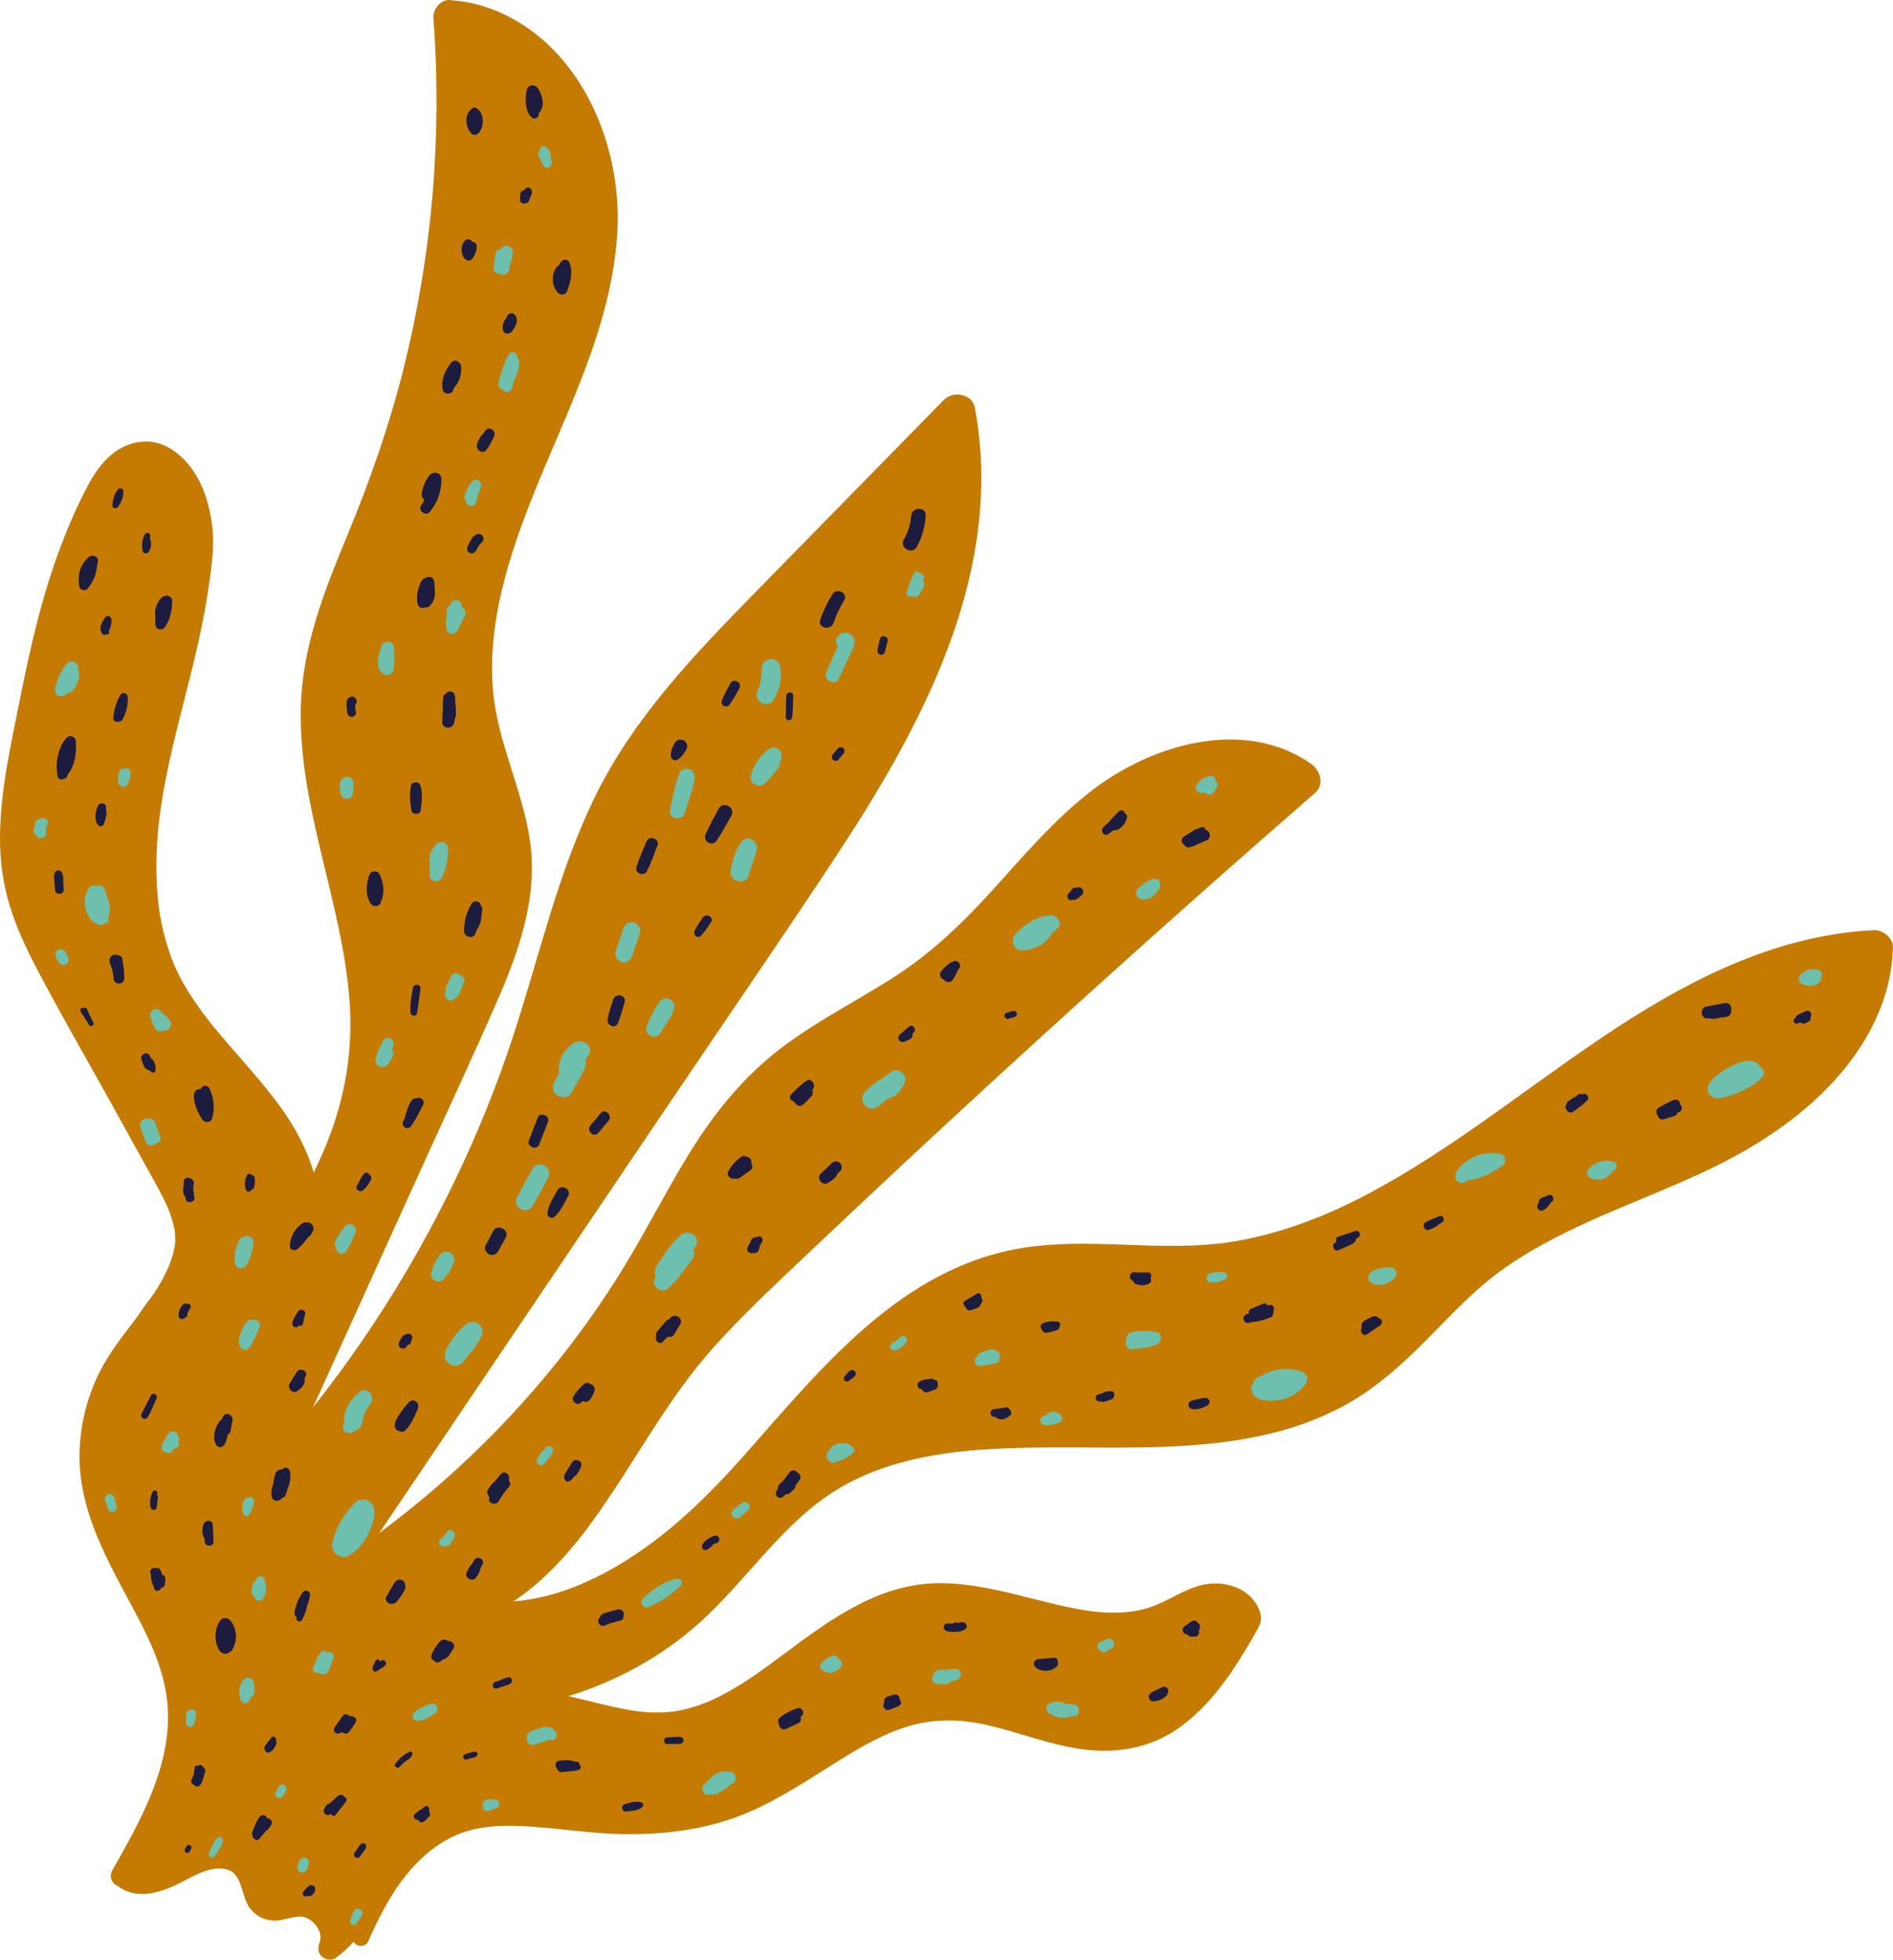 <?xml version="1.0" encoding="UTF-8"?> <svg xmlns="http://www.w3.org/2000/svg" width="713" height="738" viewBox="0 0 713 738" fill="none"> <path d="M60.462 183.494C60.462 183.484 60.452 183.484 60.452 183.474C60.322 183.334 60.202 183.195 60.072 183.055C59.942 182.935 59.942 182.984 60.462 183.494Z" fill="#C57B02"></path> <path d="M63.808 584.856C63.988 585.076 64.088 585.186 63.558 584.556C63.558 584.556 63.558 584.566 63.568 584.566C63.648 584.666 63.728 584.756 63.808 584.856Z" fill="#C57B02"></path> <path d="M709.982 374.826C711.803 369.073 712.693 363.119 712.993 357.096C713.183 353.374 709.362 350.122 705.811 350.292C667.792 352.083 633.744 370.213 602.817 391.074C571.589 412.135 542.232 436.548 508.224 453.167C492.891 460.661 475.116 466.634 458.102 468.405C434.137 470.906 409.971 466.164 386.065 469.806C339.754 476.86 309.587 514.97 280.4 547.937C266.877 563.205 252.323 577.482 234.889 588.228C222.346 595.962 207.913 602.006 193.399 603.037C205.792 594.862 215.915 583.115 224.607 570.879C239.63 549.728 251.443 526.685 268.877 507.265C279.54 495.389 291.233 484.473 302.805 473.497C314.818 462.111 326.871 450.776 338.964 439.49C363.01 417.058 387.235 394.826 411.641 372.785C439.308 347.802 467.204 323.058 495.331 298.585C499.102 295.304 497.092 289.87 493.671 287.509C468.185 269.95 433.376 280.455 410.861 297.984C397.118 308.69 385.825 321.948 374.192 334.814C362.63 347.611 350.547 359.197 335.933 368.462C322.05 377.267 307.276 384.721 294.173 394.716C279.7 405.752 268.607 419.64 259.145 435.108C249.753 450.446 241.781 466.604 232.118 481.782C223.086 495.989 213.044 509.497 202.071 522.254C184.437 542.764 164.562 561.224 142.857 577.273C178.486 524.515 214.114 471.747 249.743 418.989C270.098 388.843 290.702 358.867 310.857 328.581C327.451 303.647 343.395 277.934 354.678 250.089C367.171 219.283 373.422 186.486 367.151 153.468C366.14 148.176 358.899 147.124 355.518 150.576C331.702 174.869 307.877 199.153 284.091 223.465C261.515 246.538 238.8 270.21 224.377 299.475C210.023 328.601 203.082 360.497 192.949 391.164C182.917 421.52 169.524 450.735 153.33 478.29C142.717 496.349 130.864 513.609 117.881 529.998C131.394 500.222 144.908 470.436 158.421 440.661C168.033 419.469 177.916 398.368 187.228 377.037C195.43 358.267 202.551 338.096 199.711 317.295C197.04 297.745 187.428 279.845 185.697 260.134C184.017 240.924 188.288 221.894 194.38 203.774C207.323 165.344 229.668 129.696 232.469 88.384C234.819 53.706 217.535 13.874 182.397 2.438C178.176 1.068 173.855 0.407 169.454 0.017C166.123 -0.283 163.002 3.438 163.232 6.58C166.583 50.794 162.832 95.407 152.099 138.44C146.698 160.081 139.356 181.003 130.824 201.594C122.152 222.515 113.8 243.626 113.29 266.568C112.45 304.308 128.894 339.596 131.654 376.906C133.025 395.526 129.964 413.696 122.912 430.975C121.442 434.567 119.852 438.099 118.161 441.591C115.481 432.356 110.76 423.771 104.978 415.967C100.567 410.004 95.726 404.371 90.855 398.788C88.504 396.096 86.144 393.405 83.823 390.684C82.703 389.363 81.593 388.042 80.492 386.701C79.952 386.041 79.412 385.371 78.872 384.7C78.842 384.66 78.802 384.611 78.762 384.561C78.432 384.14 78.102 383.71 77.782 383.28C73.441 377.617 69.47 371.674 66.429 365.201C65.659 363.56 65.539 363.279 64.719 361.108C64.028 359.287 63.408 357.446 62.848 355.585C61.758 351.973 60.908 348.282 60.258 344.57C60.248 344.49 60.167 344.029 60.117 343.749C60.077 343.469 60.007 342.989 59.997 342.909C59.867 341.998 59.757 341.087 59.657 340.167C59.437 338.216 59.267 336.255 59.147 334.304C58.907 330.352 58.857 326.4 58.967 322.438C59.067 318.756 59.307 315.074 59.667 311.402C59.687 311.212 59.707 310.961 59.717 310.901C59.767 310.431 59.817 309.972 59.877 309.501C59.987 308.571 60.107 307.64 60.227 306.71C60.508 304.619 60.818 302.527 61.158 300.446C63.968 283.277 68.82 266.528 72.891 249.639C74.991 240.935 76.891 232.179 78.242 223.325C79.502 215.03 80.972 206.156 79.892 197.771C78.932 190.267 76.671 182.574 72.15 176.401C67.729 170.387 61.108 165.565 53.266 166.355C43.954 167.296 37.862 174.149 33.611 181.923C28.98 190.367 25.229 199.283 21.918 208.328C15.457 225.997 11.296 244.406 7.615 262.826C4.194 279.965 0.143 297.415 0.003 314.974C-0.067 323.618 1.043 332.323 3.524 340.608C6.025 348.952 9.745 356.926 13.776 364.62C22.608 381.499 32.181 398.017 41.423 414.676C46.174 423.241 50.915 431.796 55.646 440.37C57.687 444.062 59.777 447.724 61.658 451.496C62.078 452.337 62.478 453.187 62.878 454.048C62.898 454.098 63.038 454.418 63.108 454.588C63.258 454.948 63.408 455.318 63.548 455.688C64.269 457.519 64.879 459.4 65.349 461.311C65.869 463.462 65.879 463.503 65.979 465.714C66.019 466.614 66.019 467.525 65.959 468.425C64.999 475.079 61.788 481.312 57.927 487.195C57.747 487.425 57.567 487.656 57.397 487.886C55.326 490.607 53.326 493.398 51.425 496.25C46.554 502.653 41.523 508.947 37.812 516.12C32.981 525.465 30.37 535.811 29.99 546.316C29.3 565.056 37.432 581.975 46.044 598.084C53.956 612.882 62.528 627.319 63.228 644.058C64.138 665.93 52.766 685.9 42.323 704.3C40.743 707.082 42.433 709.593 44.744 710.433C44.964 710.663 45.234 710.883 45.544 711.073C51.836 714.885 59.077 713.075 65.369 710.273C71.41 707.582 78.192 702.389 85.204 703.92C91.215 705.231 90.885 713.735 93.745 718.027C95.836 721.179 99.087 723.05 102.868 723.23C106.218 723.39 109.309 721.949 112.61 721.739C117.271 721.439 122.062 727.192 120.372 731.525C119.662 733.346 119.652 735.296 121.152 736.757C122.452 738.017 124.893 738.488 126.433 737.368C129.044 735.466 131.274 733.385 133.185 731.154C133.435 731.655 133.835 732.104 134.415 732.424C135.785 733.195 137.966 732.725 138.636 731.194C143.917 719.188 150.239 707.281 160.241 698.517C164.912 694.415 170.294 691.193 176.285 689.462C182.357 687.711 188.698 687.401 194.98 687.611C208.283 688.061 221.406 690.502 234.739 690.692C248.562 690.892 262.656 689.392 275.769 684.849C287.492 680.787 298.074 674.284 308.507 667.701C318.249 661.557 328.301 654.943 338.924 651.131C349.997 647.159 360.669 647.03 372.122 649.681C384.075 652.453 395.597 657.144 407.81 658.765C420.623 660.466 433.296 658.306 443.989 650.732C454.611 643.218 462.353 632.502 469.025 621.486C470.655 618.794 472.226 616.063 473.766 613.321C474.876 611.35 475.276 609.56 474.656 607.329C474.126 605.438 473.156 603.806 471.916 602.316C467.695 597.233 460.413 595.543 454.111 596.613C447.56 597.724 442.129 601.576 436.127 604.127C431.026 606.298 426.465 607.098 421.174 607.259C415.562 607.439 411.151 606.888 405.72 605.888C400.148 604.867 394.647 603.477 389.156 602.086C377.943 599.254 366.601 596.362 354.968 596.182C331.902 595.822 313.398 609.349 295.744 622.526C287.112 628.97 278.349 635.473 268.537 640.036C267.477 640.526 267.097 640.696 265.666 641.256C264.456 641.726 263.226 642.167 261.986 642.567C259.535 643.348 257.034 643.988 254.494 644.398C254.454 644.398 253.394 644.548 253.213 644.568C252.643 644.638 252.083 644.688 251.513 644.738C249.743 644.888 247.952 644.939 246.172 644.899C242.901 644.829 239.68 644.438 236.47 643.858C228.898 642.497 221.516 640.437 214.074 638.716C232.028 633.243 248.842 624.067 262.946 611.561C281.63 594.992 295.083 572.55 317.089 559.863C332.012 551.259 349.707 547.567 366.911 546.127C404.23 543.015 442.389 548.717 479.147 539.702C488.139 537.501 496.902 534.27 505.103 529.968C515.746 524.395 525.008 516.601 533.57 508.246C542.823 499.221 551.435 489.436 561.577 481.372C571.409 473.547 582.592 467.464 593.915 462.102C616.39 451.456 640.426 443.792 661.671 430.665C682.856 417.648 702.291 399.109 709.982 374.826Z" fill="#C57B02"></path> <path d="M298.414 269.999C298.634 267.348 298.704 264.687 298.794 262.016C298.854 260.315 296.214 260.394 296.154 262.085C296.054 264.746 295.934 267.398 295.954 270.059C295.984 271.68 298.294 271.54 298.414 269.999Z" fill="#1C1C3E"></path> <path d="M270.668 304.548C268.987 307.709 267.277 310.831 265.796 314.093C264.496 316.934 268.337 319.045 270.037 316.424C271.988 313.423 273.708 310.3 275.459 307.189C277.199 304.107 272.328 301.436 270.668 304.548Z" fill="#1C1C3E"></path> <path d="M257.524 278.824C256.324 278.234 254.764 278.573 254.114 279.814C253.714 280.574 253.333 281.305 253.043 282.116C252.793 282.796 252.753 283.496 252.663 284.207C252.453 285.958 254.224 286.928 255.584 285.807C256.144 285.347 256.704 284.937 257.144 284.367C257.665 283.687 258.085 282.966 258.515 282.225C259.175 281.095 258.725 279.414 257.524 278.824Z" fill="#1C1C3E"></path> <path d="M247.672 318.275C248.552 315.984 244.561 314.423 243.601 316.704C242.231 319.955 240.751 323.168 239.72 326.55C239.01 328.861 242.591 330.211 243.671 328.07C245.262 324.928 246.412 321.577 247.672 318.275Z" fill="#1C1C3E"></path> <path d="M264.656 345.589C263.586 347.22 262.396 348.801 261.606 350.582C260.945 352.083 262.756 353.634 264.016 352.364C265.487 350.863 266.597 349.032 267.807 347.311C269.107 345.44 265.937 343.658 264.656 345.589Z" fill="#1C1C3E"></path> <path d="M235.249 377.446C236.069 374.734 231.778 373.724 230.968 376.426C230.228 378.887 229.248 381.388 228.848 383.92C228.508 386.081 231.658 387.671 232.689 385.4C233.819 382.879 234.449 380.087 235.249 377.446Z" fill="#1C1C3E"></path> <path d="M226.237 419.229C224.957 420.75 223.676 422.27 222.406 423.791C220.716 425.792 223.646 428.653 225.337 426.642C226.617 425.121 227.897 423.601 229.168 422.08C230.858 420.069 227.937 417.208 226.237 419.229Z" fill="#1C1C3E"></path> <path d="M206.442 422.34C207.282 420.149 203.412 418.628 202.541 420.839C201.401 423.761 200.231 426.662 199.181 429.624C198.41 431.805 202.111 433.266 203.021 431.105C204.232 428.204 205.322 425.271 206.442 422.34Z" fill="#1C1C3E"></path> <path d="M185.757 463.622C184.837 465.343 183.917 467.054 183.007 468.774C181.426 471.736 185.938 474.217 187.578 471.286C188.528 469.585 189.488 467.894 190.439 466.193C192.139 463.191 187.388 460.581 185.757 463.622Z" fill="#1C1C3E"></path> <path d="M213.984 450.445C215.425 447.863 211.364 445.632 209.963 448.234C208.513 450.945 206.672 453.586 206.202 456.658C205.952 458.249 207.703 459.21 208.913 458.149C211.243 456.088 212.474 453.136 213.984 450.445Z" fill="#1C1C3E"></path> <path d="M278.47 259.194C279.66 257.033 276.299 255.182 275.109 257.353C273.978 259.414 272.818 261.425 271.958 263.626C271.168 265.627 273.608 266.979 274.879 265.228C276.269 263.317 277.339 261.255 278.47 259.194Z" fill="#1C1C3E"></path> <path d="M317.649 281.776C317.119 281.266 316.109 281.205 315.608 281.806C314.968 282.566 314.328 283.327 313.688 284.087C313.188 284.688 313.128 285.558 313.718 286.128C314.248 286.639 315.258 286.698 315.768 286.098C316.409 285.338 317.049 284.577 317.689 283.817C318.179 283.226 318.239 282.347 317.649 281.776Z" fill="#1C1C3E"></path> <path d="M313.958 234.561C314.938 231.599 316.269 228.828 317.889 226.167C319.559 223.425 315.238 221.094 313.538 223.775C311.617 226.797 310.127 229.988 308.937 233.37C307.847 236.472 312.908 237.713 313.958 234.561Z" fill="#1C1C3E"></path> <path d="M333.273 245.527C333.623 244.156 333.973 242.775 334.323 241.404C334.803 239.523 331.782 238.803 331.382 240.704C331.092 242.095 330.802 243.485 330.512 244.866C330.152 246.657 332.822 247.298 333.273 245.527Z" fill="#1C1C3E"></path> <path d="M348.666 194.15C348.886 190.628 343.455 190.818 343.195 194.299C342.955 197.471 341.975 200.453 340.424 203.214C338.664 206.356 343.605 209.078 345.335 205.906C347.336 202.234 348.406 198.312 348.666 194.15Z" fill="#1C1C3E"></path> <path d="M166.253 180.393C166.213 177.701 162.862 177.32 161.532 179.251C160.201 181.182 159.171 183.424 158.881 185.775C158.741 186.886 159.181 187.756 159.861 188.296C159.501 189.006 159.091 189.707 158.601 190.387C157.271 192.258 160.391 194.559 161.862 192.799C164.812 189.247 166.313 185.015 166.253 180.393Z" fill="#1C1C3E"></path> <path d="M293.433 288.549C293.623 287.819 293.753 286.929 294.093 286.248C294.523 285.388 294.473 284.417 294.113 283.566C293.993 282.806 293.513 282.286 292.913 282.016C292.013 281.355 290.832 281.196 289.712 282.026C286.291 284.558 283.921 287.818 282.79 291.941C281.93 295.092 286.061 297.123 288.252 294.942C289.642 293.552 291.032 292.031 292.123 290.36C292.713 290.02 293.203 289.44 293.433 288.549Z" fill="#6CC0AD"></path> <path d="M315.978 255.522C317.029 253.271 318.079 251.019 319.129 248.768C320.039 246.807 321.51 244.575 321.81 242.414C322.42 238.002 316.579 236.541 314.998 240.703C314.608 241.734 314.958 242.595 315.628 243.155C315.488 243.475 315.338 243.795 315.198 244.125C314.778 245.056 314.358 245.997 313.938 246.927L311.237 252.931C309.817 256.072 314.498 258.693 315.978 255.522Z" fill="#6CC0AD"></path> <path d="M293.663 250.6C292.523 246.708 287.042 247.818 286.882 251.66C286.762 254.652 286.761 257.233 285.341 259.964C283.251 263.976 289.282 267.309 291.513 263.357C293.643 259.605 294.903 254.832 293.663 250.6Z" fill="#6CC0AD"></path> <path d="M257.945 306.078C259.185 301.896 260.975 297.515 261.605 293.202C261.826 291.682 261.215 290.25 259.725 289.68C258.455 289.19 256.524 289.621 255.964 291.031C254.234 295.374 253.474 300.216 252.373 304.758C251.503 308.35 256.904 309.59 257.945 306.078Z" fill="#6CC0AD"></path> <path d="M282.14 329.301C282.831 326.059 284.401 323.087 285.071 319.895C285.691 316.904 281.69 314.212 279.49 316.833C277.009 319.795 275.969 323.927 275.229 327.669C274.338 332.121 281.18 333.793 282.14 329.301Z" fill="#6CC0AD"></path> <path d="M238.17 359.877L241.041 351.273C241.591 349.612 240.23 347.751 238.64 347.37C236.81 346.94 235.299 348.111 234.739 349.772L231.868 358.376C231.318 360.037 232.678 361.898 234.269 362.279C236.099 362.719 237.62 361.538 238.17 359.877Z" fill="#6CC0AD"></path> <path d="M253.874 379.677C254.614 376.806 250.793 374.705 248.772 376.876C246.502 379.317 245.202 383.149 243.691 386.11C241.981 389.462 246.902 392.174 248.823 388.922C250.513 386.061 253.044 382.899 253.874 379.677Z" fill="#6CC0AD"></path> <path d="M220.646 400.099C220.656 399.759 220.606 399.428 220.506 399.118C220.886 398.518 221.276 397.918 221.676 397.338C223.826 394.186 219.545 390.984 216.675 392.524C212.574 394.726 209.813 399.559 210.563 404.101L208.693 407.622C206.392 411.945 212.954 415.557 215.364 411.284L218.355 405.992C219.455 404.031 220.586 402.4 220.646 400.099Z" fill="#6CC0AD"></path> <path d="M206.502 443.431C208.533 439.559 202.721 436.368 200.551 440.16C198.54 443.682 196.65 447.273 194.73 450.845C192.669 454.657 198.52 457.869 200.631 454.087C202.601 450.545 204.622 447.023 206.502 443.431Z" fill="#6CC0AD"></path> <path d="M171.024 475.117C171.274 474.407 171.134 473.657 170.764 473.026C170.624 472.736 170.424 472.466 170.174 472.226C169.994 472.056 169.794 471.916 169.574 471.785C169.544 471.765 169.514 471.756 169.494 471.736C169.484 471.736 169.474 471.726 169.464 471.716C169.233 471.596 169.003 471.496 168.763 471.436C168.413 471.356 168.073 471.336 167.753 471.376C167.033 471.416 166.333 471.705 165.873 472.286C164.882 473.536 164.142 474.818 163.412 476.228C163.102 476.819 162.992 477.388 163.022 477.919C162.892 478.139 162.772 478.36 162.652 478.59C160.981 481.692 165.733 484.303 167.453 481.221C167.573 481.001 167.693 480.781 167.813 480.551C168.273 480.291 168.703 479.89 169.033 479.31C169.834 477.939 170.504 476.628 171.024 475.117Z" fill="#6CC0AD"></path> <path d="M181.316 503.153C183.167 499.221 178.606 496.179 175.425 498.8C172.224 501.422 169.684 504.744 167.963 508.506C167.143 510.277 167.443 512.348 169.093 513.529C170.544 514.569 172.994 514.689 174.225 513.138C174.915 512.268 175.575 511.387 176.235 510.497C178.306 508.326 180.036 505.865 181.316 503.153Z" fill="#6CC0AD"></path> <path d="M136.236 536.44C136.756 535.02 136.806 533.479 137.396 532.058C137.556 531.668 137.746 531.298 137.956 530.938C138.156 530.607 138.356 530.287 138.566 529.967C138.586 529.937 138.606 529.907 138.626 529.887C138.776 529.657 138.936 529.447 139.096 529.217C139.356 528.857 139.616 528.496 139.876 528.136L139.806 528.106C140.367 527.015 140.417 525.815 139.566 524.734C138.706 523.653 136.776 523.023 135.565 523.984C132.355 526.525 129.034 531.428 129.664 535.751C129.674 535.811 129.684 535.87 129.694 535.93C129.624 536.04 129.554 536.15 129.494 536.27C127.964 538.802 131.715 540.963 133.465 538.862C134.605 538.702 135.705 537.911 136.236 536.44Z" fill="#6CC0AD"></path> <path d="M139.286 576.321C140.487 574.1 141.127 571.548 141.017 568.797C140.867 565.085 136.306 563.354 133.685 565.936C129.514 570.048 126.573 575.211 125.173 580.904C124.303 584.446 128.534 587.837 131.715 585.696C135.385 583.225 137.696 580.363 139.286 576.321Z" fill="#6CC0AD"></path> <path d="M261.035 470.825C261.365 470.325 261.696 469.815 262.016 469.305C264.246 465.773 259.175 462.501 256.354 465.123C253.284 467.974 250.793 471.276 248.582 474.798C248.012 475.588 247.502 476.418 247.082 477.288C246.422 478.629 246.502 479.86 247.002 480.83C244.562 483.742 248.933 487.764 251.843 485.042C255.384 481.721 258.055 477.889 260.885 473.987C261.656 472.926 261.575 471.775 261.035 470.825Z" fill="#6CC0AD"></path> <path d="M340.884 407.303C341.905 404.602 338.004 401.8 335.733 403.53C334.603 404.391 333.483 405.261 332.352 406.131C332.102 406.212 331.842 406.322 331.572 406.462C329.392 407.642 327.641 409.494 325.811 411.145C324.32 412.486 324.521 415.067 325.891 416.398C327.441 417.908 329.602 417.628 331.142 416.318C332.282 415.407 333.483 414.556 334.553 413.576C335.133 413.596 335.763 413.436 336.413 413.026C338.654 411.595 339.954 409.764 340.884 407.303Z" fill="#6CC0AD"></path> <path d="M396.048 344.729C390.966 344.559 385.555 348.311 382.334 351.943C380.354 354.174 381.774 358.005 384.945 357.895C389.406 357.735 394.157 355.475 396.288 351.403C396.928 350.862 397.568 350.281 398.218 349.681C400.209 347.84 398.428 344.809 396.048 344.729Z" fill="#6CC0AD"></path> <path d="M163.702 221.854C163.752 220.773 163.662 219.672 163.432 218.572C163.172 217.331 161.362 216.861 160.441 217.611C159.781 217.701 159.161 218.062 158.821 218.682C157.351 221.354 156.671 224.466 157.311 227.467C157.621 228.908 159.111 229.228 160.211 228.728C160.802 228.818 161.422 228.668 161.892 228.168C163.642 226.297 164.102 224.075 163.702 221.854Z" fill="#1C1C3E"></path> <path d="M181.536 201.563C180.776 200.822 179.686 200.942 178.936 201.603C178.856 201.673 178.776 201.753 178.706 201.824C178.366 201.954 178.046 202.204 177.826 202.624C177.715 202.834 177.595 203.034 177.485 203.244C177.055 203.865 176.685 204.535 176.375 205.245C176.365 205.275 176.345 205.295 176.335 205.325H176.345C176.285 205.475 176.215 205.625 176.165 205.775C176.145 205.815 176.145 205.856 176.135 205.906C175.205 207.867 177.896 209.367 179.086 207.596C179.256 207.456 179.416 207.286 179.526 207.066C179.806 206.535 180.086 206.016 180.376 205.486C180.716 205.005 181.116 204.565 181.596 204.155C182.327 203.514 182.207 202.203 181.536 201.563Z" fill="#1C1C3E"></path> <path d="M185.727 165.054C185.858 164.814 185.978 164.573 186.088 164.333C187.168 162.032 183.897 160.192 182.597 162.423C182.477 162.633 182.347 162.843 182.217 163.053C180.976 164.184 180.166 165.724 179.646 167.325C179.496 167.795 179.546 168.216 179.736 168.566C179.966 169.967 181.987 170.827 183.047 169.607C184.197 168.266 184.947 166.635 185.727 165.054Z" fill="#1C1C3E"></path> <path d="M170.884 146.223C172.934 143.942 173.985 141.021 173.685 137.949C173.525 136.289 171.254 134.957 169.994 136.508C167.713 139.33 166.053 143.051 166.733 146.733C167.113 148.804 170.484 148.655 170.814 146.634C170.844 146.494 170.864 146.353 170.884 146.223Z" fill="#1C1C3E"></path> <path d="M194.289 122.331C194.75 121.07 194.88 119.449 193.809 118.459C192.759 117.478 191.279 118.049 190.849 119.32C190.799 119.47 190.779 119.609 190.769 119.759C189.508 120.96 189.118 122.691 189.448 124.372C189.658 125.413 191.149 126.003 192.009 125.382C192.019 125.382 192.019 125.373 192.029 125.373C192.549 125.233 192.999 124.862 193.149 124.332C193.649 123.752 194.019 123.101 194.289 122.331Z" fill="#1C1C3E"></path> <path d="M213.494 109.865C214.844 106.713 215.935 102.1 214.444 98.838C213.564 96.917 211.043 97.999 210.693 99.649C207.453 102.151 207.413 107.483 210.283 110.344C211.153 111.215 212.964 111.095 213.494 109.865Z" fill="#1C1C3E"></path> <path d="M179.566 92.625C179.546 91.655 178.726 91.105 177.906 91.095C177.405 90.135 176.105 89.644 175.125 90.624C173.465 92.295 173.435 95.397 174.855 97.198C175.505 98.019 176.975 98.599 177.786 97.538C178.896 96.097 179.596 94.476 179.566 92.625Z" fill="#1C1C3E"></path> <path d="M199.311 75.456C199.601 74.375 200.431 73.165 200.341 72.045C200.241 70.854 198.771 70.154 197.88 71.084C197.72 71.254 197.6 71.434 197.49 71.635C196.8 71.655 196.19 72.105 196.01 72.815C195.91 73.235 195.87 73.655 195.9 74.075L195.81 75.177C195.74 76.007 196.63 76.697 197.4 76.677C197.59 76.667 197.76 76.627 197.92 76.567C198.54 76.557 199.121 76.196 199.311 75.456Z" fill="#1C1C3E"></path> <path d="M180.846 42.008C180.666 41.718 180.426 41.508 180.156 41.348C179.696 40.617 178.756 40.217 177.936 40.767C174.795 42.898 175.165 47.681 177.505 50.223C178.466 51.263 179.906 50.723 180.606 49.753C182.137 47.602 182.297 44.27 180.846 42.008Z" fill="#1C1C3E"></path> <path d="M202.882 43.39C202.922 43.09 202.942 42.799 202.952 42.519C205.482 40.148 204.312 35.856 202.561 33.205C201.491 31.584 198.891 31.863 198.42 33.844C197.68 36.936 197.76 41.849 200.191 44.17C201.021 44.961 202.692 44.64 202.882 43.39Z" fill="#1C1C3E"></path> <path d="M170.994 272.381C171.164 271.71 171.294 271.051 171.384 270.4C171.584 270.08 171.724 269.68 171.744 269.199C171.804 267.999 171.704 266.708 171.584 265.438C171.564 264.977 171.514 264.506 171.464 264.046C171.514 263.226 171.474 262.425 171.204 261.675C170.834 260.174 168.803 259.954 167.893 261.215C167.393 261.465 167.023 261.946 166.933 262.696C166.783 263.977 166.703 265.477 166.823 266.918C166.693 268.579 166.603 270.25 166.563 271.911C166.493 274.522 170.364 274.792 170.994 272.381Z" fill="#1C1C3E"></path> <path d="M134.025 267.899C133.905 267.319 133.825 266.727 133.795 266.137C133.785 265.907 133.775 265.677 133.775 265.447C133.985 265.247 134.145 264.997 134.265 264.657C134.585 263.736 133.925 262.605 133.005 262.385C131.975 262.135 130.984 262.796 130.694 263.786C130.254 265.327 130.614 267.268 130.924 268.799C131.104 269.649 132.135 270.13 132.925 269.9C133.825 269.63 134.205 268.749 134.025 267.899Z" fill="#1C1C3E"></path> <path d="M158.461 305.128C158.831 302.157 159.401 298.244 158.151 295.433C157.821 294.702 157.031 294.502 156.32 294.682C155.61 294.692 154.95 295.092 154.79 295.983C154.27 299.084 154.33 302.136 154.97 305.218C155.33 306.929 158.241 306.919 158.461 305.128Z" fill="#1C1C3E"></path> <path d="M179.136 351.383C179.206 351.122 179.276 350.863 179.336 350.613C179.926 349.752 180.406 348.832 180.776 347.821C181.396 346.14 181.336 344.559 181.617 342.828C181.737 342.088 181.486 341.417 181.066 340.927C180.926 339.366 178.566 338.806 177.655 340.297C175.705 343.478 174.755 347.06 174.805 350.792C174.815 351.623 175.385 352.273 176.095 352.543C177.145 353.214 178.716 352.933 179.136 351.383Z" fill="#1C1C3E"></path> <path d="M157.061 381.549C157.481 379.318 157.711 377.036 158.011 374.775C158.201 373.924 158.321 373.074 158.371 372.184C158.471 370.573 155.87 370.323 155.56 371.894C155.3 373.194 155.06 374.535 154.87 375.876C154.83 376.006 154.82 376.126 154.82 376.246C154.6 377.927 154.49 379.628 154.59 381.289C154.68 382.66 156.79 382.99 157.061 381.549Z" fill="#1C1C3E"></path> <path d="M143.427 339.537C143.537 339.386 143.637 339.207 143.707 339.017C144.968 335.725 144.408 332.292 142.947 329.171C142.287 327.75 139.857 327.82 139.236 329.241C137.886 332.343 137.506 337.466 139.676 340.317C140.777 341.758 143.237 341.448 143.427 339.537Z" fill="#1C1C3E"></path> <path d="M159.361 416.077C160.361 414.276 158.051 412.705 156.67 413.706C156.06 413.576 155.39 413.766 155.05 414.456C153.76 416.227 153.06 418.639 152.519 420.82C152.279 421.31 152.049 421.81 151.849 422.311C150.999 424.402 153.61 425.842 154.91 423.991C156.65 421.55 157.941 418.698 159.361 416.077Z" fill="#1C1C3E"></path> <path d="M139.106 442.381C138.876 441.68 138.026 441.461 137.426 441.791C137.416 441.781 137.416 441.78 137.406 441.77C136.616 442.32 136.286 443.131 135.826 443.962C135.365 444.792 134.905 445.623 134.455 446.453C133.615 447.974 135.585 449.244 136.796 448.184C137.986 447.143 138.876 445.863 139.626 444.472C140.116 443.571 139.746 442.791 139.106 442.381Z" fill="#1C1C3E"></path> <path d="M118.101 463.022C118.081 463.022 118.061 463.012 118.041 463.002C118.321 461.511 116.901 460.05 115.531 460.4C115.141 460.24 114.67 460.241 114.24 460.501C111.11 462.382 109.319 465.603 109.189 469.225C109.129 470.806 111.05 471.176 112.05 470.346C113.62 469.045 114.801 467.564 115.981 466.023C116.991 465.303 117.661 464.292 118.101 463.022Z" fill="#1C1C3E"></path> <path d="M114.14 498.361C114.37 497.21 114.58 496.06 114.911 494.939C115.401 493.318 113.06 492.567 112.24 493.908C111.41 495.269 110.43 496.66 110.099 498.231C109.829 499.501 111.4 500.382 112.33 499.451C112.42 499.361 112.49 499.271 112.57 499.18C113.19 499.431 113.96 499.231 114.14 498.361Z" fill="#1C1C3E"></path> <path d="M114.74 519.521C114.73 519.411 114.7 519.312 114.67 519.202C114.79 518.951 114.91 518.691 115.031 518.44C116.311 516.449 113.09 514.699 111.81 516.67C110.87 518.121 109.939 519.561 109.079 521.062C108.079 522.813 110.259 525.055 111.99 523.864C113.45 522.864 114.97 521.432 114.74 519.521Z" fill="#1C1C3E"></path> <path d="M157.371 530.487C158.211 528.406 155.84 526.265 154.04 528.026C152.679 529.367 151.519 530.988 150.489 532.599C149.489 534.159 148.348 535.721 148.819 537.622C149.009 538.392 149.639 538.812 150.319 538.892C151.089 539.302 152.109 539.313 152.73 538.622C154.96 536.171 156.15 533.529 157.371 530.487Z" fill="#1C1C3E"></path> <path d="M154.79 505.575C154.95 505.045 155.11 504.514 155.26 503.973C155.59 502.773 154.16 501.793 153.13 502.413C153.02 502.483 152.91 502.553 152.81 502.623C152.409 502.613 152.009 502.753 151.719 503.114C151.119 503.854 150.729 504.635 150.319 505.485C149.409 507.386 152.059 508.826 153.18 507.055C153.31 506.845 153.44 506.645 153.56 506.435C154.07 506.455 154.61 506.175 154.79 505.575Z" fill="#1C1C3E"></path> <path d="M107.439 563.305C107.779 562.524 108.039 561.714 108.229 560.883C109.209 558.632 109.779 556.211 109.099 553.809C108.739 552.539 107.009 552.329 106.298 553.379C105.308 553.239 104.158 553.759 103.768 554.89C103.268 556.321 102.958 557.791 102.838 559.272C102.238 560.623 102.077 562.194 102.367 563.775C102.658 565.355 105.138 565.686 105.928 564.355C106.148 564.265 106.358 564.125 106.549 563.935C106.909 563.905 107.259 563.715 107.439 563.305Z" fill="#1C1C3E"></path> <path d="M115.691 604.636C116.171 603.436 116.521 602.175 116.751 600.825C117.051 599.104 114.921 598.353 113.96 599.754C113.2 600.874 112.56 601.995 112 603.225C111.92 603.406 111.88 603.596 111.89 603.786C111.39 604.927 111.08 606.157 110.94 607.428C110.88 608.038 111.25 608.689 111.76 608.999C111.1 610.26 113.01 611.31 113.71 610.069C114.711 608.308 115.331 606.517 115.691 604.636Z" fill="#1C1C3E"></path> <path d="M86.974 610.519C85.844 609.039 83.703 608.859 82.683 610.6C80.742 613.891 80.592 618.274 82.663 621.546C83.243 622.456 84.443 623.006 85.504 622.656C85.714 622.586 85.894 622.506 86.064 622.416C86.614 622.226 87.114 621.856 87.434 621.336C89.475 618.054 89.335 613.611 86.974 610.519Z" fill="#1C1C3E"></path> <path d="M80.412 580.424L80.342 578.803C80.442 578.443 80.422 578.053 80.292 577.713C80.242 576.592 80.202 575.472 80.152 574.351C80.062 572.25 77.332 572.19 76.681 573.991C76.311 575.031 76.151 576.162 76.271 577.262C76.361 578.093 76.561 578.773 76.991 579.293C77.021 579.694 77.052 580.094 77.082 580.504C77.262 582.635 80.502 582.575 80.412 580.424Z" fill="#1C1C3E"></path> <path d="M85.774 540.233C86.274 540.043 86.674 539.623 86.814 538.913C87.064 537.572 87.324 536.24 87.574 534.9C87.964 532.849 84.923 531.418 83.963 533.509C83.813 533.83 83.663 534.159 83.523 534.48C81.893 535.75 80.772 538.381 80.682 540.783C80.532 541.303 80.572 541.763 80.752 542.154C80.862 542.904 81.082 543.584 81.463 544.155C82.243 545.335 83.693 545.156 84.453 544.095C85.334 542.864 85.413 541.653 85.774 540.233Z" fill="#1C1C3E"></path> <path d="M148.298 251.65C148.418 249.919 148.729 248.108 148.348 246.397C148.419 245.606 148.448 244.796 148.438 243.995C148.388 241.164 144.368 240.873 143.617 243.495C143.497 243.915 143.397 244.336 143.307 244.766C142.257 246.837 142.107 249.368 142.647 251.579C142.807 252.25 143.157 252.7 143.597 252.96C144.087 253.84 145.218 254.341 146.178 254.181C147.478 253.951 148.208 252.93 148.298 251.65Z" fill="#6CC0AD"></path> <path d="M168.213 325.579C168.603 323.818 168.543 322.067 168.743 320.286C169.123 316.884 164.762 315.824 163.572 319.056C163.552 319.106 163.532 319.166 163.512 319.216C163.152 319.416 162.822 319.726 162.592 320.186C161.942 321.477 161.422 323.338 161.892 324.769C161.752 326.21 161.792 327.67 161.902 328.991C161.882 329.171 161.862 329.341 161.842 329.521C161.612 331.913 165.442 332.743 166.393 330.621C167.133 328.991 167.823 327.34 168.213 325.579Z" fill="#6CC0AD"></path> <path d="M147.638 395.386C147.818 394.755 147.998 394.135 148.198 393.505C148.178 393.505 148.168 393.505 148.148 393.505C148.338 392.574 148.048 391.624 147.128 391.103C146.198 390.583 144.618 390.874 144.188 391.964C143.957 392.544 143.737 393.125 143.527 393.715C142.347 395.366 141.717 397.567 141.427 399.448C141.267 400.498 142.167 401.509 143.117 401.529C144.138 402.039 145.528 401.869 146.278 400.668C146.838 399.767 147.378 398.857 147.898 397.937C148.459 396.936 148.228 396.016 147.638 395.386Z" fill="#6CC0AD"></path> <path d="M173.955 371.914C174.285 371.214 174.575 370.483 174.825 369.722C175.215 368.532 174.365 367.572 173.334 367.251C172.574 366.351 170.934 366.101 170.104 367.412C169.514 368.352 169.033 369.352 168.643 370.383L168.133 371.414C167.933 371.834 167.903 372.224 167.983 372.574C167.853 373.135 167.753 373.694 167.673 374.275C167.423 376.126 169.674 377.827 171.144 376.176C171.154 376.166 171.164 376.156 171.174 376.146C171.554 376.036 171.914 375.805 172.174 375.445C172.994 374.335 173.475 373.145 173.955 371.914Z" fill="#6CC0AD"></path> <path d="M132.295 467.904C132.845 466.784 133.195 465.554 133.795 464.463C135.025 462.212 131.875 459.74 130.094 461.731C128.644 463.362 127.383 465.154 126.373 467.085C125.833 468.115 126.093 469.146 126.723 469.846C126.393 471.867 129.064 473.107 130.374 471.166C131.084 470.115 131.735 469.035 132.295 467.904Z" fill="#6CC0AD"></path> <path d="M94.806 506.054C94.816 505.994 94.836 505.945 94.846 505.884C96.086 503.913 96.986 501.823 97.806 499.562C98.457 497.781 96.636 496.71 95.116 496.99C94.206 496.92 93.225 497.27 92.645 498.13C91.425 499.941 90.405 502.082 90.025 504.263C89.985 504.434 89.955 504.594 89.955 504.744C89.945 504.804 89.935 504.854 89.925 504.914C89.845 505.625 90.025 506.245 90.335 506.725C90.435 508.105 92.475 509.076 93.445 507.845C93.475 507.805 93.505 507.756 93.546 507.716C94.126 507.425 94.586 506.895 94.806 506.054Z" fill="#6CC0AD"></path> <path d="M95.436 468.454C95.756 466.063 93.486 464.743 91.595 465.873C90.965 465.953 90.385 466.284 90.065 466.964C88.814 469.625 88.254 472.377 88.374 475.308C88.474 477.719 91.615 478.37 92.825 476.389C94.316 473.917 95.056 471.295 95.436 468.454Z" fill="#6CC0AD"></path> <path d="M95.696 565.796C96.086 564.195 94.246 563.295 93.105 564.076C92.665 564.116 92.245 564.336 92.015 564.776C91.205 566.357 91.005 568.068 91.415 569.789C91.705 571.009 93.626 571.259 94.166 570.088C94.806 568.708 95.336 567.287 95.696 565.796Z" fill="#6CC0AD"></path> <path d="M100.187 598.623C100.257 597.723 100.207 596.642 99.767 595.811C99.777 595.751 99.787 595.682 99.797 595.622C100.067 593.641 97.776 592.84 96.636 594.411C96.456 594.661 96.296 594.931 96.156 595.221C95.986 595.361 95.836 595.522 95.706 595.702C94.926 596.773 94.696 598.273 94.746 599.574C94.766 600.295 95.216 600.895 95.806 601.255C95.846 601.375 95.876 601.505 95.916 601.625C96.396 603.036 98.317 603.296 99.077 601.975C99.677 600.904 100.097 599.844 100.187 598.623Z" fill="#6CC0AD"></path> <path d="M125.613 624.347C126.183 622.817 124.363 621.756 123.083 622.216C122.582 621.546 121.482 621.256 120.762 622.257C119.492 624.007 118.681 626.068 117.951 628.099C117.471 629.43 118.852 630.25 119.972 629.99C120.292 630.2 120.692 630.33 121.102 630.33C121.822 630.65 122.893 630.421 123.363 629.73C124.433 628.139 124.943 626.128 125.613 624.347Z" fill="#6CC0AD"></path> <path d="M94.456 639.164C95.096 638.924 95.666 638.384 95.786 637.684C95.996 636.513 95.796 635.092 95.626 633.911C95.456 632.721 94.636 631.71 93.335 631.74C92.355 631.77 91.315 632.581 91.175 633.592C91.105 633.662 91.045 633.732 90.985 633.812C89.825 635.603 89.935 638.044 90.575 639.995C91.185 641.816 93.725 641.736 94.246 639.905C94.326 639.655 94.396 639.404 94.456 639.164Z" fill="#6CC0AD"></path> <path d="M175.045 231.989C175.765 230.908 175.165 229.308 174.095 228.718C174.025 228.678 173.954 228.647 173.884 228.617C173.904 228.447 173.925 228.288 173.935 228.127C174.145 225.666 170.064 225.256 169.614 227.677C169.594 227.767 169.583 227.857 169.563 227.947C168.333 228.717 167.693 230.448 168.353 231.789C167.983 232.789 167.803 233.76 167.923 234.891C167.953 235.151 168.033 235.401 168.143 235.631C168.123 235.742 168.103 235.852 168.083 235.962C167.633 238.413 170.924 239.794 172.224 237.552C173.254 235.761 173.915 233.69 175.045 231.989Z" fill="#6CC0AD"></path> <path d="M179.286 189.176C179.726 187.306 180.306 185.455 181.076 183.694C182.107 181.333 178.706 179.362 177.515 181.733C177.505 181.763 177.485 181.783 177.475 181.813C176.315 183.354 175.485 184.985 174.995 186.866C174.775 187.706 175.135 188.376 175.705 188.756C175.705 188.776 175.705 188.786 175.705 188.806C175.645 190.887 178.816 191.158 179.286 189.176Z" fill="#6CC0AD"></path> <path d="M192.849 146.184C193.149 145.133 193.419 144.083 193.699 143.043C194.83 141.172 195.28 139.231 195.52 137.079C195.52 137.079 195.52 137.069 195.53 137.069C195.55 136.879 195.57 136.689 195.59 136.499C195.67 135.709 195.3 135.138 194.75 134.798C194.75 134.788 194.76 134.768 194.77 134.758C195.44 132.917 192.429 131.796 191.569 133.527C189.838 136.989 188.548 140.611 187.708 144.393C187.448 145.574 188.348 146.574 189.378 146.744C190.209 148.004 192.349 147.985 192.849 146.184Z" fill="#6CC0AD"></path> <path d="M192.079 99.529C192.759 98.058 193.099 96.587 193.179 94.956C193.299 92.575 189.528 91.614 188.558 93.835C188.528 93.915 188.498 93.986 188.458 94.066C187.658 93.986 186.838 94.366 186.638 95.376C186.298 97.127 186.148 98.909 185.947 100.68C185.767 102.211 187.128 103.331 188.348 103.071C189.158 103.641 190.369 103.581 191.059 102.83C191.999 101.82 191.909 100.749 192.079 99.529Z" fill="#6CC0AD"></path> <path d="M207.743 60.818C207.623 60.128 207.503 59.438 207.383 58.748C207.453 58.258 207.443 57.767 207.233 57.287C207.012 56.777 206.652 56.386 206.222 56.066C205.992 55.465 205.462 55.026 204.762 55.046C204.012 55.066 203.352 55.676 203.272 56.416C203.212 56.507 203.152 56.596 203.112 56.696C202.842 57.316 202.691 57.907 202.801 58.578C202.891 59.138 203.412 59.788 203.562 60.058C203.862 60.608 204.102 61.209 204.342 61.789C204.342 61.789 204.342 61.799 204.342 61.809C204.382 61.919 204.432 62.029 204.482 62.139C204.492 62.169 204.512 62.199 204.522 62.229C204.532 62.229 204.532 62.219 204.542 62.219C204.952 62.88 205.752 63.25 206.542 63.02C207.533 62.729 207.903 61.769 207.743 60.818Z" fill="#6CC0AD"></path> <path d="M346.966 222.725C347.286 222.124 347.606 221.534 347.926 220.934C348.406 220.093 348.226 219.303 347.736 218.743C347.846 218.443 347.946 218.132 348.036 217.822C348.026 217.822 348.016 217.812 348.006 217.812C348.226 216.811 347.406 215.861 346.426 215.871C345.946 215.131 344.845 214.871 344.325 215.881C343.165 218.142 342.205 220.503 341.485 222.935C341.135 224.115 342.665 225.096 343.605 224.445C344.445 224.986 345.626 224.906 346.286 223.775C346.396 223.585 346.506 223.405 346.606 223.215C346.736 223.065 346.856 222.915 346.966 222.725Z" fill="#6CC0AD"></path> <path d="M282.92 438.049C283.341 436.838 282.25 435.627 281.11 435.597C280.52 435.247 279.79 435.207 279.08 435.727C277.159 437.138 275.629 438.83 274.408 440.871C273.348 442.632 275.239 444.272 276.869 443.832C277.519 444.012 278.269 443.902 278.95 443.351C280.19 442.351 281.58 441.6 282.79 440.56C283.601 439.849 283.481 438.779 282.92 438.049Z" fill="#1C1C3E"></path> <path d="M305.966 410.414C306.016 410.354 306.066 410.294 306.126 410.234C307.086 409.124 306.516 407.453 305.436 406.902C305.106 406.612 304.636 406.512 304.146 406.812C304.136 406.812 304.136 406.822 304.126 406.822C303.956 406.882 303.796 406.962 303.626 407.082C303.355 407.272 303.095 407.462 302.835 407.662L302.825 407.672C302.785 407.692 302.765 407.722 302.735 407.752C301.065 409.053 299.485 410.604 298.024 412.085C296.854 413.075 297.784 414.576 298.994 414.796C299.084 414.916 299.184 415.017 299.304 415.107C299.755 416.177 301.095 416.928 302.185 416.147C303.515 415.187 304.536 413.966 305.636 412.766C306.256 412.045 306.286 411.154 305.966 410.414Z" fill="#1C1C3E"></path> <path d="M343.645 389.353C343.835 389.142 344.035 388.942 344.225 388.742C345.285 387.611 343.835 385.58 342.475 386.531C342.375 386.601 342.285 386.681 342.185 386.761C342.175 386.771 342.165 386.782 342.155 386.792C342.125 386.812 342.095 386.841 342.075 386.861C340.974 387.792 339.894 388.732 338.814 389.683C338.214 390.213 338.244 391.234 338.714 391.814C339.254 392.474 340.064 392.574 340.814 392.204C341.645 391.793 342.475 391.644 343.195 391.023C343.735 390.553 343.825 389.923 343.645 389.353Z" fill="#1C1C3E"></path> <path d="M360.729 365.49C360.789 365.37 360.829 365.24 360.869 365.12C361.509 364.62 361.829 363.849 361.449 362.989C361.009 361.988 359.809 361.597 358.859 362.148C358.719 362.228 358.579 362.318 358.439 362.398C358.208 362.438 357.988 362.528 357.798 362.669C356.598 363.529 355.508 364.489 354.568 365.63C353.437 366.901 354.308 368.541 355.528 368.932C356.228 369.892 357.698 370.263 358.659 369.212C359.609 368.171 360.119 366.761 360.729 365.49Z" fill="#1C1C3E"></path> <path d="M407.29 334.433C406.72 334.013 405.96 334.002 405.38 334.343V334.333C405.36 334.343 405.35 334.353 405.33 334.363C404.86 334.163 404.319 334.203 403.949 334.673C403.429 335.313 402.909 335.944 402.399 336.584C402.319 336.684 402.259 336.784 402.209 336.884C401.919 337.374 401.899 337.975 402.309 338.415C402.679 338.965 403.399 339.256 404.18 338.825C404.19 338.815 404.199 338.816 404.209 338.806C404.66 338.926 405.14 338.886 405.53 338.606C406.22 338.115 406.86 337.555 407.51 337.015C408.32 336.345 408.05 334.994 407.29 334.433Z" fill="#1C1C3E"></path> <path d="M423.884 309.601C424.084 309.311 424.184 309.021 424.214 308.751C424.284 308.581 424.354 308.41 424.414 308.24C424.714 307.369 424.344 306.699 423.734 306.319C423.644 305.378 422.264 304.708 421.464 305.519C420.383 306.609 419.293 307.7 418.213 308.801C418.033 308.981 417.933 309.17 417.893 309.37C417.063 310.111 416.232 310.851 415.432 311.622C415.442 311.632 415.452 311.632 415.452 311.642C414.322 312.933 415.842 315.234 417.403 314.113C418.113 313.603 418.813 313.073 419.513 312.543C420.013 312.733 420.603 312.713 421.194 312.352C421.904 311.922 422.484 311.412 422.964 310.842C423.094 310.732 423.214 310.601 423.324 310.441C423.514 310.161 423.694 309.881 423.884 309.601Z" fill="#1C1C3E"></path> <path d="M454.722 316.305C456.342 315.364 455.772 312.933 454.101 312.513C453.901 311.752 453.221 311.152 452.321 311.543C451.891 311.723 451.471 311.923 451.061 312.133C450.731 312.133 450.411 312.212 450.1 312.402C448.71 313.273 447.33 314.174 445.949 315.054C444.589 315.835 444.969 317.465 445.979 318.125C446.34 318.755 446.99 319.186 447.79 319.086C449.11 318.916 450.191 318.316 451.391 317.766C452.391 317.305 453.431 316.925 454.422 316.445C454.522 316.405 454.612 316.365 454.702 316.315C454.712 316.315 454.712 316.315 454.722 316.305Z" fill="#1C1C3E"></path> <path d="M313.328 437.968C311.927 439.299 310.527 440.63 309.137 441.951C307.316 443.682 309.767 446.813 311.887 445.423C313.168 444.582 314.508 443.881 315.238 442.481C315.318 442.34 315.368 442.181 315.398 442.031C315.748 441.681 316.098 441.341 316.449 440.99C318.339 438.939 315.348 436.047 313.328 437.968Z" fill="#1C1C3E"></path> <path d="M285.811 470.615C285.931 470.145 286.051 469.665 286.171 469.195C286.531 468.654 286.852 468.095 287.132 467.504C287.762 466.154 285.991 465.002 285.111 465.943C284.221 465.743 283.181 466.113 282.831 467.243C282.58 468.064 282.02 468.875 281.63 469.635C280.91 471.056 282.36 472.317 283.621 471.837C283.671 471.857 283.711 471.876 283.761 471.887C284.671 472.097 285.581 471.506 285.811 470.615Z" fill="#1C1C3E"></path> <path d="M252.683 496.119C252.423 496.379 252.173 496.64 251.913 496.9C251.523 496.95 251.133 497.149 250.783 497.55C249.703 498.79 248.642 500.051 247.592 501.322C247.022 502.012 246.952 502.773 247.182 503.413C246.302 504.884 248.682 506.675 249.743 505.244C249.923 505.004 250.103 504.764 250.283 504.524C250.393 504.444 250.503 504.363 250.613 504.253C250.913 503.963 251.213 503.673 251.513 503.383C252.363 503.623 253.364 503.383 253.924 502.493C254.704 501.242 255.384 499.941 256.194 498.71C257.595 496.599 254.384 494.378 252.683 496.119Z" fill="#1C1C3E"></path> <path d="M223.776 524.205C224.447 522.834 223.586 521.533 222.426 521.213C222.406 521.203 222.386 521.183 222.376 521.173C221.526 520.563 220.546 520.713 219.776 521.373C219.636 521.493 219.506 521.613 219.376 521.733C219.346 521.753 219.325 521.783 219.295 521.803C217.995 522.994 216.895 524.375 215.975 525.885C215.034 527.426 217.065 529.487 218.585 528.396C218.935 528.146 219.265 527.867 219.576 527.586C220.286 528.047 221.246 528.076 222.006 527.306C222.846 526.456 223.256 525.265 223.776 524.205Z" fill="#1C1C3E"></path> <path d="M218.925 552.059C219.415 550.178 216.975 549.096 215.775 550.327C215.775 550.327 215.775 550.327 215.765 550.317C215.745 550.337 215.735 550.358 215.715 550.378C215.695 550.398 215.675 550.427 215.655 550.447C215.224 550.948 214.894 551.518 214.614 552.108C213.924 553.159 213.194 554.189 212.684 555.32C212.374 555.82 212.394 556.32 212.614 556.741C212.584 557.721 213.774 558.322 214.544 557.651C214.804 557.591 215.054 557.451 215.264 557.231C215.655 556.821 215.995 556.381 216.325 555.931C216.675 555.801 217.005 555.55 217.275 555.15C217.935 554.19 218.625 553.199 218.925 552.059Z" fill="#1C1C3E"></path> <path d="M191.569 557.401C192.499 555.58 190.069 553.379 188.628 555.14L186.368 557.882C185.297 558.772 184.417 559.873 183.727 561.133C183.297 561.924 183.547 562.764 184.077 563.334C184.107 563.604 184.197 563.854 184.317 564.084V564.095C183.577 566.156 186.718 567.117 187.758 565.426C188.918 563.545 190.088 561.684 191.589 560.053C192.439 559.172 192.229 558.081 191.569 557.401Z" fill="#1C1C3E"></path> <path d="M180.816 590.999C181.106 590.399 181.396 589.798 181.716 589.208C182.777 587.207 179.696 585.516 178.636 587.517C178.306 588.097 177.956 588.678 177.605 589.238C176.765 589.839 176.365 591.009 175.895 591.91C174.475 594.101 178.166 596.182 179.486 593.88C179.986 592.99 180.766 592.03 180.816 590.999Z" fill="#1C1C3E"></path> <path d="M168.663 617.964C168.283 617.574 167.703 617.363 167.133 617.473C166.653 617.453 166.153 617.633 165.743 618.104C164.382 619.654 163.202 621.356 162.522 623.307C162.202 624.217 162.622 624.897 163.282 625.237C163.892 625.988 164.922 626.358 165.853 625.688C166.203 625.428 166.543 625.168 166.873 624.888C167.133 624.868 167.393 624.798 167.663 624.668C169.083 623.937 169.904 622.146 170.774 620.865C171.774 619.394 170.114 617.744 168.663 617.964Z" fill="#1C1C3E"></path> <path d="M152.48 598.583C152.77 598.003 152.8 597.472 152.65 597.022C152.66 596.242 152.279 595.481 151.559 595.091C150.439 594.471 149.329 595.002 148.649 595.942C148.379 596.312 148.149 596.703 147.948 597.113C147.478 597.883 146.988 598.684 146.588 599.494C146.218 600.064 145.878 600.674 145.548 601.224C144.668 602.675 146.288 604.296 147.658 603.966C148.188 604.006 148.749 603.846 149.199 603.395C149.699 602.895 150.139 602.285 150.529 601.625C150.739 601.465 150.939 601.244 151.109 600.974C151.579 600.184 152.059 599.414 152.48 598.583Z" fill="#1C1C3E"></path> <path d="M46.124 271.02C47.584 268.409 48.315 265.427 48.095 262.436C47.985 260.975 46.054 260.444 45.304 261.755C43.814 264.376 42.903 267.278 42.663 270.289C42.543 271.76 44.054 272.191 45.104 271.651C45.484 271.651 45.874 271.471 46.124 271.02Z" fill="#1C1C3E"></path> <path d="M41.073 238.163C41.063 237.943 41.043 237.723 41.033 237.503C41.753 236.203 42.083 234.752 41.963 233.211C41.883 232.22 40.503 231.43 39.763 232.35C38.652 233.741 37.032 236.503 38.252 238.214C38.252 238.234 38.252 238.243 38.262 238.263C38.402 239.014 39.443 239.314 40.023 238.884C40.503 239.074 41.123 238.843 41.073 238.163Z" fill="#1C1C3E"></path> <path d="M64.879 226.417C64.989 224.746 62.868 223.785 61.558 224.596C59.357 225.956 57.917 229.498 58.597 232.189C58.447 233.17 58.417 234.18 58.497 235.191C58.667 237.232 61.068 237.652 62.168 236.081C64.278 233.06 64.648 229.969 64.879 226.417Z" fill="#1C1C3E"></path> <path d="M56.477 203.044C56.556 202.644 56.597 202.213 56.607 201.763C56.637 200.892 55.296 200.283 54.736 201.033C53.416 202.814 53.356 205.395 53.736 207.496C53.946 208.647 55.536 208.607 56.056 207.746C56.847 206.456 57.287 204.414 56.477 203.044Z" fill="#1C1C3E"></path> <path d="M35.712 217.052C36.382 215.271 36.432 213.51 36.842 211.689C37.322 209.578 34.892 208.627 33.421 209.808C31.621 211.259 30.12 213.75 29.82 216.141C29.55 217.682 29.6 219.303 29.9 220.884C30.15 222.205 32.211 222.745 33.051 221.665C34.171 220.244 35.072 218.763 35.712 217.052Z" fill="#1C1C3E"></path> <path d="M46.384 185.624C46.384 185.614 46.394 185.604 46.394 185.584C46.384 185.584 46.384 185.584 46.374 185.574C46.914 184.484 45.504 183.213 44.564 184.224C43.073 185.825 42.433 188.186 42.333 190.327C42.273 191.537 43.944 191.757 44.494 190.847C45.394 189.396 46.554 187.445 46.384 185.624Z" fill="#1C1C3E"></path> <path d="M25.479 291.721C28.32 288.079 28.85 283.796 28.55 279.104C28.44 277.423 26.39 276.563 25.169 277.784C22.338 280.615 20.888 286.298 21.478 290.52C21.518 291.17 21.598 291.821 21.708 292.461C21.878 293.472 23.099 293.762 23.909 293.351C24.629 293.271 25.289 292.821 25.439 291.961C25.449 291.881 25.459 291.801 25.479 291.721Z" fill="#1C1C3E"></path> <path d="M39.913 307.18C39.913 307.15 39.913 307.109 39.923 307.079C40.173 306.899 40.313 306.6 40.163 306.249C40.103 306.119 40.053 305.989 39.993 305.859C40.013 305.108 39.993 304.348 39.883 303.657C39.672 302.297 37.462 302.117 36.922 303.338C35.982 305.459 35.482 308 36.542 310.171C36.672 310.442 36.862 310.631 37.062 310.741C37.582 311.291 38.662 311.302 39.002 310.521C39.472 309.431 39.793 308.35 39.913 307.18Z" fill="#1C1C3E"></path> <path d="M23.979 334.984C23.889 333.363 23.789 331.742 23.779 330.121C23.779 329.751 23.669 329.441 23.499 329.201C23.359 328.12 22.209 327.399 21.198 328C20.738 328.28 20.488 328.801 20.468 329.321C20.338 329.571 20.278 329.861 20.318 330.211C20.508 331.832 20.598 333.453 20.718 335.074C20.838 337.155 24.089 337.085 23.979 334.984Z" fill="#1C1C3E"></path> <path d="M46.824 368.361C46.804 367.621 46.754 366.881 46.674 366.15C46.684 365.72 46.684 365.29 46.644 364.85C46.594 364.269 46.494 363.709 46.394 363.139C46.304 362.409 46.204 361.678 46.054 360.968C46.044 360.968 46.044 360.978 46.034 360.978C45.784 360.157 45.094 359.768 44.404 359.778C43.133 358.927 41.193 360.037 41.243 361.608C41.283 362.818 41.943 363.96 42.243 365.13C42.533 366.231 42.693 367.341 42.763 368.472C42.863 371.073 46.874 370.973 46.824 368.361Z" fill="#1C1C3E"></path> <path d="M35.141 385.02C34.421 383.529 33.501 381.999 32.991 380.428C32.711 379.577 32.001 379.387 31.39 379.588C30.76 379.347 29.93 380.028 30.38 380.758C30.39 380.778 30.4 380.798 30.42 380.818C30.42 381.108 30.54 381.429 30.811 381.749C31.871 383 32.661 384.6 33.551 385.981L33.561 385.971C34.161 386.901 35.692 386.171 35.141 385.02Z" fill="#1C1C3E"></path> <path d="M58.467 402.789C58.457 402.769 58.457 402.75 58.447 402.73C58.677 402.36 58.777 401.889 58.617 401.479C58.277 400.589 58.037 399.468 57.307 398.817C57.297 398.827 57.287 398.838 57.277 398.848C57.157 398.748 57.027 398.667 56.887 398.607C56.797 398.377 56.707 398.137 56.617 397.907C55.796 395.666 52.736 396.796 53.246 398.898C53.236 398.898 53.226 398.898 53.216 398.898C53.636 399.938 53.966 401.259 54.656 402.149C54.976 402.57 55.406 402.869 55.906 402.919C55.946 402.949 55.986 402.99 56.036 403.02C56.246 403.18 56.477 403.299 56.717 403.379C57.217 404.37 58.837 403.93 58.467 402.789Z" fill="#1C1C3E"></path> <path d="M79.962 420.999C80.983 417.167 80.532 413.295 78.822 409.743C78.362 408.793 76.701 408.552 76.041 409.423C75.841 409.683 75.671 409.943 75.511 410.213C74.771 410.023 73.971 410.284 73.471 411.104C72.501 412.675 73.201 414.916 73.711 416.567C74.271 418.358 75.141 420.049 76.221 421.59C77.242 423.03 79.492 422.8 79.962 420.999Z" fill="#1C1C3E"></path> <path d="M73.221 450.996C73.141 450.396 73.061 449.795 72.981 449.194C72.951 448.994 72.901 448.755 72.851 448.504C72.831 448.404 72.82 448.305 72.811 448.205C72.831 447.884 72.841 447.563 72.851 447.233C72.871 447.003 72.85 446.784 72.79 446.574C72.921 446.364 73.01 446.114 73.041 445.823C73.151 444.463 71.96 443.532 70.7 443.502C69.89 443.482 69.07 444.312 69.16 445.133C69.2 445.503 69.24 445.873 69.29 446.233C69.15 446.503 69.07 446.803 69.05 447.134C69.01 448.074 68.879 449.004 69.25 449.905C69.37 450.185 69.55 450.436 69.78 450.626C69.83 450.926 69.88 451.226 69.93 451.516C70.22 453.387 73.511 452.897 73.221 450.996Z" fill="#1C1C3E"></path> <path d="M95.536 447.463C95.986 446.613 95.996 445.632 95.976 444.671C95.996 444.351 95.996 444.021 95.956 443.69C95.866 442.88 95.256 442.46 94.636 442.42C94.326 441.91 93.515 441.78 93.135 442.43C92.095 444.181 92.035 446.102 92.595 448.023C92.805 448.743 93.835 449.074 94.356 448.464C94.476 448.323 94.586 448.173 94.706 448.023C95.046 447.963 95.366 447.773 95.536 447.463Z" fill="#1C1C3E"></path> <path d="M70.48 495.468C70.53 495.118 70.58 494.777 70.63 494.427C70.97 493.797 71.33 493.177 71.69 492.557C72.31 491.487 71.14 490.646 70.23 490.996C69.79 490.796 69.28 490.836 68.859 491.326C67.829 492.517 67.289 493.897 67.249 495.468C67.219 496.749 69.05 497.209 69.7 496.178C70.07 496.138 70.41 495.918 70.48 495.468Z" fill="#1C1C3E"></path> <path d="M58.957 526.625C59.597 525.254 57.597 524.113 56.877 525.484C56.257 526.644 55.646 527.805 55.036 528.976C54.936 529.156 54.846 529.346 54.756 529.526C54.266 530.486 53.776 531.457 53.316 532.438C53.146 532.748 53.156 533.038 53.266 533.268C53.256 534.359 54.906 534.709 55.546 533.759C56.977 531.618 57.877 528.956 58.957 526.625Z" fill="#1C1C3E"></path> <path d="M59.007 567.727L59.477 563.965C59.527 563.544 59.367 563.194 59.107 562.964C59.157 562.804 59.207 562.635 59.277 562.474C59.267 562.474 59.257 562.474 59.257 562.474C59.437 561.454 57.977 560.703 57.477 561.774C56.606 563.645 56.276 565.756 56.787 567.777C57.057 568.848 58.867 568.898 59.007 567.727Z" fill="#1C1C3E"></path> <path d="M62.078 596.713C62.238 595.792 62.348 594.942 62.188 594.011C62.078 593.381 61.618 593.101 61.118 593.091C60.948 592.58 60.768 592.081 60.598 591.57C60.268 590.6 59.217 590.27 58.397 590.53C57.517 590.27 56.327 591 56.617 592.201C56.697 592.531 56.777 592.861 56.857 593.191C56.797 594.642 57.157 596.073 57.847 597.363C57.907 597.594 57.957 597.833 58.017 598.063C58.387 599.624 60.388 599.225 60.728 597.944C61.348 597.894 61.938 597.513 62.078 596.713Z" fill="#1C1C3E"></path> <path d="M77.272 667.179C77.502 666.489 77.181 665.969 76.681 665.709C76.401 664.808 75.201 664.298 74.581 665.048C74.161 664.758 73.501 664.839 73.381 665.479C73.201 666.44 73.091 667.55 72.87 668.59C72.63 669.111 72.39 669.631 72.15 670.152C71.7 671.152 72.36 671.992 73.15 672.132C73.541 672.983 74.931 672.963 75.481 672.153C76.411 670.772 76.751 668.77 77.272 667.179Z" fill="#1C1C3E"></path> <path d="M103.998 656.874C104.238 656.404 104.178 655.963 103.958 655.633C104.448 654.593 102.988 653.372 102.208 654.373C101.427 655.373 100.647 656.374 99.857 657.374C99.517 657.805 99.507 658.415 99.737 658.856C99.837 659.896 101.467 660.556 102.088 659.446C103.098 659.096 103.528 657.745 103.998 656.874Z" fill="#1C1C3E"></path> <path d="M132.015 646.309C131.825 646.209 131.615 646.129 131.394 646.099C130.904 645.449 129.724 645.249 129.104 646.139C128.134 647.55 127.163 648.95 126.133 650.331C124.983 651.872 126.783 653.673 128.284 652.422C128.304 652.402 128.324 652.382 128.354 652.362C128.654 652.493 128.964 652.523 129.274 652.473C129.854 652.943 130.694 653.033 131.335 652.322C132.315 651.222 133.065 649.961 133.875 648.731C134.795 647.36 133.325 646.099 132.015 646.309Z" fill="#1C1C3E"></path> <path d="M143.637 625.318C143.437 625.468 143.227 625.618 143.027 625.769C143.117 624.968 142.087 624.488 141.637 625.258C141.387 625.689 141.117 626.059 140.927 626.519C140.747 626.969 140.557 627.419 140.377 627.869C139.997 628.8 140.897 629.96 141.897 629.33C142.437 628.99 142.957 628.64 143.477 628.28C143.537 628.27 143.597 628.25 143.667 628.22C144.268 627.98 144.618 627.589 145.078 627.149C145.998 626.229 144.718 624.528 143.637 625.318Z" fill="#1C1C3E"></path> <path d="M102.237 687.08C102.898 685.9 101.727 684.599 100.617 684.709C100.377 683.528 98.637 683.008 97.727 684.258C96.746 685.609 96.026 687.1 95.566 688.681C95.406 689.011 95.246 689.341 95.076 689.671C94.826 690.182 94.876 690.672 95.086 691.062C95.066 692.393 96.686 693.603 97.756 692.353C98.617 691.352 99.477 690.342 100.337 689.341C100.557 689.281 100.757 689.161 100.917 688.961C101.417 688.351 101.847 687.761 102.237 687.08Z" fill="#1C1C3E"></path> <path d="M129.734 676.665C129.274 675.915 128.084 675.585 127.283 676.295C126.203 677.256 125.143 678.236 124.093 679.226C123.633 679.256 123.162 679.456 122.882 679.897C122.592 680.327 122.332 680.728 122.112 681.198C121.352 682.809 123.313 684.329 124.643 683.068C124.663 683.048 124.683 683.029 124.703 683.009C124.883 683.739 125.773 684.269 126.363 683.519C127.684 681.828 128.994 680.147 130.314 678.456C130.874 677.746 130.394 676.845 129.734 676.665Z" fill="#1C1C3E"></path> <path d="M155.14 660.996C155.73 660.346 155.02 659.276 154.14 659.726C153.81 659.896 153.5 660.086 153.2 660.296C152.479 660.566 151.829 661.176 151.259 661.636C150.339 662.397 149.569 663.248 148.899 664.238C148.268 665.169 149.719 666.189 150.469 665.399C151.189 664.649 151.909 663.897 152.73 663.267C153.48 662.687 154.44 662.367 154.88 661.497C154.93 661.406 154.95 661.316 154.97 661.216C155.03 661.146 155.1 661.076 155.15 660.996C155.15 661.006 155.14 660.996 155.14 660.996Z" fill="#1C1C3E"></path> <path d="M191.579 631.651C190.679 631.751 189.838 632.151 188.998 632.462C188.158 632.772 187.318 633.082 186.478 633.392C184.957 633.952 185.627 636.363 187.188 635.832C188.038 635.542 188.888 635.263 189.728 634.973C190.569 634.693 191.519 634.482 192.269 634.012C193.269 633.382 192.909 631.5 191.579 631.651Z" fill="#1C1C3E"></path> <path d="M234.819 608.589C234.989 608.229 235.049 607.808 234.919 607.358C234.639 606.388 233.589 605.827 232.629 606.098C231.648 606.378 230.658 606.648 229.678 606.928C228.688 607.208 227.627 607.389 226.747 607.959C226.287 608.259 226.027 608.68 225.957 609.12C225.387 609.65 225.137 610.43 225.487 611.19C225.827 611.941 226.797 612.551 227.637 612.211C228.408 611.901 229.178 611.571 229.938 611.251C231.178 610.931 232.419 610.62 233.659 610.29C234.589 610.03 234.919 609.3 234.819 608.589Z" fill="#1C1C3E"></path> <path d="M269.127 578.313C268.767 578.403 268.457 578.512 268.187 578.672C266.807 579.283 265.586 580.193 264.666 581.414C263.946 582.375 264.596 584.076 265.987 583.615C266.737 583.365 267.427 582.975 267.967 582.384C268.177 582.154 268.377 581.895 268.537 581.614C268.727 581.504 268.937 581.414 269.137 581.334C269.497 581.274 269.868 581.134 270.258 580.914C271.678 580.123 270.688 577.813 269.127 578.313Z" fill="#1C1C3E"></path> <path d="M300.375 554.6C299.675 553.669 298.324 553.248 297.484 554.369C296.684 555.45 295.804 556.531 294.963 557.641C294.523 558.072 294.063 558.492 293.583 558.922C293.063 559.372 292.923 559.952 293.023 560.502C292.803 560.872 292.593 561.253 292.403 561.643C291.603 563.274 293.683 564.925 295.013 563.574C295.354 563.274 295.674 562.944 295.984 562.614C296.414 562.784 296.944 562.734 297.414 562.314C297.994 561.793 298.564 561.273 299.144 560.752C299.575 560.372 299.665 559.912 299.554 559.492C300.085 558.792 300.605 558.071 301.125 557.371C301.955 556.28 301.335 554.95 300.375 554.6Z" fill="#1C1C3E"></path> <path d="M321.9 516.31C321.43 515.86 320.81 515.87 320.249 516.12C319.759 516.341 319.449 516.83 319.099 517.221C318.789 517.581 318.479 517.941 318.169 518.301C317.789 518.732 317.719 519.362 318.099 519.823C318.429 520.233 319.129 520.452 319.599 520.102C319.999 519.802 320.399 519.502 320.8 519.202C321.3 518.832 321.85 518.501 322.15 517.941C322.43 517.42 322.33 516.73 321.9 516.31Z" fill="#1C1C3E"></path> <path d="M353.127 521.232C353.287 520.732 353.117 520.022 352.577 519.802C352.327 519.701 352.077 519.621 351.817 519.551C351.377 519.131 350.697 518.971 349.957 519.351C348.836 519.371 347.706 519.612 346.716 520.032C346.056 520.312 345.546 520.842 345.576 521.602C345.596 522.263 346.106 523.013 346.796 523.103C346.966 523.123 347.136 523.144 347.306 523.154C347.416 523.664 347.816 524.094 348.366 524.274C349.096 524.514 349.636 524.234 350.307 523.954C350.887 523.714 351.487 523.524 352.087 523.334C353.097 522.983 353.397 522.012 353.127 521.232Z" fill="#1C1C3E"></path> <path d="M380.344 530.878C380.164 530.328 379.624 529.857 378.894 530.007C377.433 530.257 375.943 530.508 374.462 530.658C372.552 530.848 372.672 533.449 374.543 533.599C374.743 533.619 374.953 533.619 375.163 533.629C375.333 533.939 375.633 534.19 376.073 534.33C377.653 534.82 379.204 534.13 380.414 533.119C381.144 532.489 380.944 531.468 380.344 530.878Z" fill="#1C1C3E"></path> <path d="M369.361 491.066C370.221 490.506 370.141 489.255 369.541 488.645C369.891 487.715 368.991 486.554 367.911 487.204C366.391 488.124 364.86 489.035 363.34 489.955C362.66 490.366 362.76 491.126 363.19 491.546C363.28 491.826 363.46 492.076 363.71 492.247C363.86 492.927 364.46 493.537 365.18 493.467C366.26 493.367 367.231 492.877 368.231 492.477C368.941 492.197 369.271 491.647 369.321 491.097C369.331 491.077 369.351 491.066 369.361 491.066Z" fill="#1C1C3E"></path> <path d="M399.098 499.421C399.518 498.9 399.398 497.89 398.588 497.76C396.668 497.439 394.737 497.59 392.917 498.271C391.797 498.691 391.677 500.011 392.387 500.662C392.607 501.332 393.217 501.902 393.977 501.882C395.307 501.842 396.708 501.262 397.988 500.921C398.738 500.721 399.088 500.071 399.098 499.421Z" fill="#1C1C3E"></path> <path d="M433.366 481.351C433.356 481.331 433.346 481.321 433.336 481.311C433.917 480.521 433.577 479.12 432.296 479.18C430.726 479.18 429.105 479.29 427.535 479.11C425.405 478.85 424.734 481.622 426.765 482.352C426.795 482.362 426.835 482.372 426.865 482.382C426.945 482.852 427.195 483.282 427.655 483.473C429.396 484.213 431.156 484.173 432.856 483.343C433.576 482.992 433.737 481.982 433.366 481.351Z" fill="#1C1C3E"></path> <path d="M419.683 525.425C419.833 524.684 419.393 523.834 418.463 523.904C418.333 523.914 418.193 523.924 418.063 523.934C416.972 523.884 415.892 524.114 415.032 524.764C414.582 524.884 414.132 524.995 413.682 525.115C413.032 525.285 412.621 525.985 412.731 526.626C412.852 527.346 413.402 527.716 414.102 527.776C414.382 527.806 414.672 527.806 414.952 527.806C415.402 528.006 415.932 528.036 416.332 527.726C416.362 527.706 416.382 527.686 416.412 527.666C417.303 527.506 418.163 527.206 418.983 526.765C419.463 526.505 419.693 525.965 419.683 525.425Z" fill="#1C1C3E"></path> <path d="M382.934 381.519C382.734 380.909 382.104 380.529 381.474 380.719L379.184 381.389C378.593 381.559 378.173 382.249 378.383 382.85C378.593 383.46 379.214 383.84 379.844 383.65L382.134 382.98C382.724 382.81 383.134 382.119 382.934 381.519Z" fill="#1C1C3E"></path> <path d="M479.527 494.308C479.708 494.008 479.748 493.647 479.678 493.297C480.138 492.436 479.427 491.136 478.187 491.406C477.887 491.466 477.597 491.527 477.297 491.597C477.117 491.056 476.597 490.616 475.977 490.866C474.366 491.536 472.766 492.217 471.155 492.887C470.335 493.228 470.185 494.027 470.505 494.588C470.165 494.708 469.825 494.828 469.495 494.948C467.485 495.668 468.335 498.66 470.425 498.15C470.975 498.02 471.536 497.879 472.086 497.749C472.236 497.779 472.386 497.8 472.546 497.78C474.506 497.58 476.457 496.789 478.347 496.218C479.327 495.918 479.658 495.079 479.527 494.308Z" fill="#1C1C3E"></path> <path d="M510.515 463.571C508.354 464.282 506.204 464.992 504.043 465.702C503.103 466.013 503.013 467.043 503.463 467.654C503.263 467.764 503.063 467.874 502.863 467.994C501.323 468.784 502.453 471.436 504.083 470.796C505.184 470.366 506.254 469.905 507.324 469.414C508.394 468.924 509.555 468.564 510.345 467.663C510.625 467.343 510.745 466.934 510.725 466.544C511.005 466.364 511.295 466.193 511.575 466.013C512.825 465.213 512.005 463.091 510.515 463.571Z" fill="#1C1C3E"></path> <path d="M453.561 526.396C451.971 526.746 450.31 526.996 448.76 527.476C448.01 527.706 447.51 528.467 447.65 529.248C447.76 529.858 448.3 530.528 448.96 530.598C449.15 530.678 449.37 530.728 449.62 530.728C451.461 530.708 453.241 530.197 454.812 529.237C456.382 528.286 455.272 526.015 453.561 526.396Z" fill="#1C1C3E"></path> <path d="M519.307 496.409C519.297 496.399 519.287 496.379 519.287 496.369C518.627 495.569 517.666 495.459 516.756 495.899C515.746 496.38 514.686 496.86 513.756 497.48C512.945 498.031 512.555 499.031 512.975 499.961C512.985 499.971 512.995 499.991 512.995 500.001C511.935 501.292 513.365 503.493 514.926 502.432C516.246 501.542 517.556 500.651 518.877 499.761C519.227 499.551 519.557 499.331 519.877 499.081C521.037 498.2 520.417 496.52 519.307 496.409Z" fill="#1C1C3E"></path> <path d="M543.193 460.3C544.333 459.72 543.733 457.399 542.252 457.969C541.432 458.279 540.632 458.619 539.832 458.96C538.842 459.25 537.921 459.79 537.001 460.25C535.401 461.011 536.611 463.822 538.251 463.111C539.242 462.681 540.342 462.331 541.222 461.711C541.422 461.571 541.572 461.401 541.692 461.211C542.193 460.921 542.693 460.62 543.193 460.3Z" fill="#1C1C3E"></path> <path d="M583.292 450.055C582.432 450.405 581.572 450.755 580.712 451.105C579.982 451.406 579.461 452.036 579.601 452.877C579.601 452.887 579.601 452.886 579.611 452.896C579.431 453.117 579.271 453.357 579.161 453.597C578.491 455.098 579.931 456.388 581.372 455.728C582.302 455.298 583.042 454.217 583.742 453.477C583.952 453.257 584.072 453.016 584.142 452.776C584.232 452.726 584.322 452.677 584.413 452.627C585.873 451.976 584.783 449.445 583.292 450.055Z" fill="#1C1C3E"></path> <path d="M597.235 414.766C598.976 414.216 598.146 411.544 596.335 411.964C596.225 411.994 596.115 412.025 596.005 412.055C595.415 411.855 594.695 411.935 593.995 412.515C593.795 412.685 593.595 412.855 593.385 413.025C592.484 413.465 591.634 413.986 590.824 414.566C590.324 414.926 590.084 415.387 590.034 415.847C588.744 417.268 590.914 419.899 592.584 418.648C593.885 417.668 595.195 416.687 596.495 415.706C596.845 415.446 597.076 415.126 597.206 414.796C597.216 414.776 597.225 414.766 597.235 414.766Z" fill="#1C1C3E"></path> <path d="M632.844 415.876C632.844 415.776 632.834 415.676 632.824 415.566C632.614 414.256 631.254 413.755 630.143 414.295C628.323 415.186 626.532 416.087 624.772 417.107C623.602 417.787 623.662 419.198 624.372 420.029C624.592 420.999 625.522 421.869 626.652 421.499C627.953 421.069 629.253 420.688 630.563 420.298C631.254 420.088 631.644 419.628 631.784 419.088C632.044 418.968 632.304 418.837 632.554 418.717C633.824 418.147 633.654 416.686 632.844 415.876Z" fill="#1C1C3E"></path> <path d="M652.089 380.749C652.089 380.609 652.069 380.469 652.029 380.329C652.389 379.068 651.318 377.407 649.598 377.747C647.228 378.217 644.847 378.638 642.466 379.078C641.886 379.198 641.456 379.658 641.246 380.208C640.486 381.489 641.276 383.66 643.107 383.54C643.457 383.52 643.797 383.49 644.147 383.46C644.417 383.62 644.747 383.72 645.127 383.699C646.137 383.659 647.107 383.48 648.038 383.149C648.198 383.139 648.368 383.119 648.528 383.109C648.968 383.109 649.428 383.059 649.948 382.989C651.138 382.829 652.129 382.009 652.089 380.749Z" fill="#1C1C3E"></path> <path d="M681.886 383.069C682.266 382.589 682.336 381.879 682.016 381.348C681.566 380.598 680.695 380.478 679.955 380.838C678.995 381.299 678.035 381.759 677.075 382.219C676.594 382.449 676.374 382.859 676.344 383.3C676.244 383.36 676.144 383.419 676.054 383.479C674.824 384.23 675.934 386.041 677.195 385.391C677.425 385.271 677.655 385.15 677.885 385.03C677.885 385.03 677.885 385.03 677.895 385.03C677.995 385.03 678.085 385.02 678.185 385.02C678.665 385.541 679.435 385.6 680.075 385.28C680.455 385.09 680.836 384.9 681.216 384.72C681.886 384.37 682.056 383.689 681.886 383.069Z" fill="#1C1C3E"></path> <path d="M439.778 637.695C440.118 637.194 440.158 636.494 439.838 635.964C439.358 635.164 438.418 635.033 437.638 635.413C436.437 636.003 435.237 636.584 434.037 637.175C433.857 637.265 433.707 637.395 433.586 637.555C433.546 637.575 433.506 637.594 433.456 637.624C431.976 638.405 432.746 640.756 434.347 640.696C436.267 640.616 437.998 639.936 439.358 638.565C439.628 638.295 439.748 637.995 439.778 637.695Z" fill="#1C1C3E"></path> <path d="M451.571 614.272C451.551 614.212 451.521 614.152 451.491 614.102C451.621 613.882 451.741 613.652 451.841 613.412C452.091 612.792 452.131 612.172 451.681 611.621C451.551 611.461 451.391 611.331 451.201 611.221C451.181 611.181 451.161 611.131 451.141 611.091C450.711 610.36 449.6 610 448.87 610.52C447.98 611.14 447.1 611.761 446.209 612.391C445.539 612.861 445.209 613.672 445.559 614.453C445.829 615.053 446.49 615.493 447.16 615.443C447.45 615.933 447.96 616.313 448.58 616.323C449.08 616.333 449.57 616.344 450.07 616.344C450.6 616.354 451.221 615.993 451.441 615.503C451.621 615.113 451.741 614.692 451.571 614.272Z" fill="#1C1C3E"></path> <path d="M398.398 625.948C398.528 625.087 398.028 624.157 396.908 624.267C394.947 624.447 392.987 624.637 391.036 624.817C389.216 624.987 388.876 627.068 390.246 628.069C392.517 629.72 396.097 629.54 398.058 627.529C398.558 627.018 398.608 626.438 398.398 625.948Z" fill="#1C1C3E"></path> <path d="M362.199 610.87C361.679 610.95 361.189 611.11 360.689 611.24C360.469 611.04 360.169 610.94 359.859 611.03C359.849 611.03 359.849 611.03 359.839 611.04C359.829 611.04 359.809 611.05 359.799 611.05C359.389 611.17 358.949 611.34 358.509 611.46C357.908 611.4 357.298 611.31 356.728 611.39C355.618 611.27 354.988 612.941 355.788 613.721C356.718 614.622 358.359 614.612 359.589 614.571C360.819 614.521 362.36 614.342 363.41 613.641C364.93 612.621 363.85 610.6 362.199 610.87Z" fill="#1C1C3E"></path> <path d="M338.884 640.035C338.924 639.635 338.844 639.214 338.654 638.914C338.264 638.264 337.424 637.924 336.693 638.144C335.863 638.394 335.033 638.654 334.213 638.914C333.173 639.244 332.843 640.326 333.123 641.176C331.952 642.277 333.343 644.467 334.853 643.907C335.313 643.737 335.763 643.556 336.223 643.376C336.223 643.376 336.223 643.376 336.233 643.376C336.253 643.366 336.283 643.357 336.303 643.347C337.013 643.067 337.714 642.797 338.424 642.517C339.604 642.036 339.614 640.655 338.884 640.035Z" fill="#1C1C3E"></path> <path d="M301.455 646.489C301.535 646.449 301.605 646.409 301.685 646.369C303.385 645.469 302.165 642.727 300.345 643.297C299.194 643.657 298.094 644.128 297.054 644.719C295.804 645.239 294.683 645.989 293.633 646.909C292.933 647.52 292.993 648.52 293.443 649.241C293.423 649.711 293.573 650.201 293.843 650.541C294.453 651.322 295.384 651.382 296.244 650.992C297.494 650.421 298.734 649.84 299.975 649.26C300.275 649.14 300.575 649.011 300.865 648.851C301.775 648.361 301.855 647.29 301.455 646.489Z" fill="#1C1C3E"></path> <path d="M256.534 654.172C255.694 653.962 254.784 654.113 253.924 654.153C253.053 654.193 252.173 654.233 251.303 654.273C249.703 654.343 249.763 656.794 251.373 656.774C252.243 656.754 253.124 656.744 253.994 656.734C254.854 656.724 255.774 656.813 256.594 656.553C257.755 656.183 257.735 654.472 256.534 654.172Z" fill="#1C1C3E"></path> <path d="M241.951 678.966C239.9 677.825 237.37 678.896 235.289 679.426C233.779 679.816 234.109 682.387 235.719 682.187C237.84 681.917 240.641 682.017 242.141 680.217C242.461 679.826 242.431 679.236 241.951 678.966Z" fill="#1C1C3E"></path> <path d="M218.415 664.888C218.435 664.158 218.045 663.478 217.105 663.378C216.675 663.328 216.255 663.278 215.825 663.228C215.584 663.058 215.304 662.958 214.974 662.948C214.684 662.938 214.394 662.927 214.104 662.927C213.644 662.907 213.194 662.868 212.734 662.868C212.564 662.868 212.404 662.887 212.264 662.918C211.623 662.938 210.993 662.998 210.353 663.118C209.033 663.358 208.883 665.299 209.833 665.989C210.043 666.81 210.733 667.49 211.814 667.32C213.464 667.15 215.104 666.96 216.755 666.83C216.935 666.81 217.095 666.77 217.255 666.7C217.495 666.65 217.725 666.57 217.945 666.49C218.625 666.4 219.075 665.329 218.415 664.888Z" fill="#1C1C3E"></path> <path d="M179.106 659.656C178.396 659.545 177.735 659.836 177.055 660.036C176.425 660.226 175.785 660.416 175.155 660.606C173.865 660.986 174.445 662.977 175.735 662.607L177.645 662.067C178.326 661.877 179.036 661.767 179.576 661.286C180.126 660.816 179.816 659.766 179.106 659.656Z" fill="#1C1C3E"></path> <path d="M161.592 682.338C161.592 682.328 161.592 682.328 161.602 682.318C161.672 682.117 161.682 681.928 161.642 681.748C161.982 680.797 161.042 679.586 160.041 680.317C158.831 681.197 157.611 682.078 156.4 682.959C155.22 683.819 156.14 685.609 157.391 685.189C157.451 685.249 157.511 685.309 157.581 685.359C157.711 685.97 158.371 686.38 159.011 686.22C160.051 685.96 160.872 684.849 161.612 684.129C162.242 683.529 162.082 682.788 161.592 682.338Z" fill="#1C1C3E"></path> <path d="M137.916 695.215C137.876 694.504 137.196 693.964 136.496 694.174C135.645 694.434 135.315 695.134 134.845 695.825C134.405 696.475 133.965 697.116 133.525 697.766C133.145 698.326 133.465 699.157 134.015 699.467C134.665 699.827 135.315 699.517 135.716 698.977C136.146 698.376 136.576 697.786 137.006 697.186C137.446 696.545 137.956 696.035 137.916 695.215Z" fill="#1C1C3E"></path> <path d="M118.591 711.823C118.891 711.283 118.721 710.583 118.221 710.223C117.921 710.013 117.611 709.953 117.311 710.003C117.131 709.813 116.841 709.752 116.611 709.992C116.421 710.202 116.221 710.272 116.001 710.442C115.811 710.593 115.651 710.812 115.491 710.993C115.09 711.423 114.69 711.843 114.3 712.283C113.48 713.214 114.56 714.675 115.671 714.015C115.731 713.975 115.791 713.935 115.851 713.894C116.331 714.165 116.971 714.185 117.451 713.755C117.771 713.465 118.021 713.174 118.281 712.833C118.521 712.533 118.641 712.173 118.591 711.823Z" fill="#1C1C3E"></path> <path d="M71.6 694.876C71.11 694.635 70.51 694.775 70.24 695.265L69.87 695.945C69.66 696.326 69.49 696.656 69.62 697.116C69.75 697.596 70.3 697.897 70.77 697.747C71.22 697.607 71.41 697.286 71.62 696.906L71.99 696.226C72.24 695.776 72.08 695.116 71.6 694.876Z" fill="#1C1C3E"></path> <path d="M254.854 594.511C250.133 595.452 245.612 598.693 242.171 601.925C240.28 603.706 243.261 606.628 245.072 604.747C245.102 604.717 245.142 604.686 245.172 604.646C249.713 603.015 252.923 600.334 256.434 597.133C257.695 595.972 256.264 594.231 254.854 594.511Z" fill="#6CC0AD"></path> <path d="M281.75 568.728C283.291 567.467 281.55 564.796 279.64 565.856C278.95 566.237 278.34 566.776 277.709 567.247C276.969 567.797 276.169 568.268 275.719 569.098C274.949 570.489 276.319 572.16 277.829 571.73C278.009 571.68 278.179 571.61 278.34 571.519C278.56 571.449 278.78 571.339 278.98 571.149C279.05 571.089 279.12 571.019 279.19 570.949C279.48 570.709 279.76 570.448 280.06 570.208C280.61 569.728 281.24 569.268 281.75 568.728Z" fill="#6CC0AD"></path> <path d="M320.15 547.946C320.41 547.866 320.65 547.756 320.88 547.586C321.49 547.106 321.87 546.425 321.64 545.635C321.5 545.155 321.1 544.724 320.63 544.524C320.4 544.244 320.11 544.014 319.779 543.854C319.279 543.564 318.649 543.433 317.899 543.573C317.859 543.583 317.819 543.584 317.779 543.594C316.199 543.254 314.488 543.814 313.238 544.885C312.938 545.145 312.738 545.495 312.638 545.885C312.598 545.905 312.558 545.925 312.528 545.935C311.738 546.345 311.397 547.055 311.387 547.776C311.087 549.447 312.688 551.437 314.518 550.707C314.938 550.537 315.358 550.357 315.778 550.187C316.939 549.967 318.009 549.477 318.999 548.816C319.439 548.616 319.789 548.346 320.049 548.026C320.079 548.006 320.12 547.976 320.15 547.946Z" fill="#6CC0AD"></path> <path d="M341.044 503.473C340.624 503.003 339.854 502.893 339.264 503.414C338.804 503.824 338.324 504.185 337.864 504.605C337.564 504.795 337.264 504.974 336.953 505.165C336.943 505.175 336.933 505.174 336.923 505.184C336.603 505.384 336.283 505.575 335.953 505.775C334.483 506.676 335.483 508.997 337.154 508.527C338.124 508.257 339.014 507.806 339.804 507.185C340.284 506.805 340.624 506.385 340.884 505.905C340.944 505.865 340.994 505.825 341.054 505.785C341.975 505.115 341.735 503.944 341.044 503.473Z" fill="#6CC0AD"></path> <path d="M399.558 532.878C398.528 531.808 396.948 531.348 395.517 531.788C395.027 531.938 394.597 532.308 394.327 532.768C393.567 532.958 392.847 533.249 392.277 533.799C391.567 534.499 391.637 536.07 392.677 536.48C393.647 536.86 394.387 536.831 395.397 536.63C396.148 536.48 396.888 536.321 397.638 536.16C397.758 536.13 397.878 536.09 397.988 536.04C398.268 536.01 398.548 535.94 398.818 535.85C400.098 535.41 400.519 533.869 399.558 532.878Z" fill="#6CC0AD"></path> <path d="M376.403 511.658C376.583 511.337 376.683 510.987 376.673 510.587C376.653 509.726 375.983 508.736 375.093 508.576C374.552 508.166 373.842 507.996 373.162 508.196C372.612 508.356 372.072 508.515 371.522 508.685C371.052 508.785 370.581 508.926 370.111 509.106L369.961 509.146C369.961 509.146 369.961 509.156 369.971 509.156C369.801 509.226 369.631 509.286 369.461 509.366C369.211 509.476 369.001 509.656 368.851 509.867C368.261 510.177 367.801 510.657 367.631 511.257C366.841 511.847 366.941 513.048 367.601 513.688C368.031 514.298 368.791 514.509 369.561 514.379C371.392 514.069 373.222 513.758 375.052 513.438C376.033 513.278 376.443 512.478 376.403 511.658Z" fill="#6CC0AD"></path> <path d="M315.798 624.697C315.778 624.687 315.758 624.678 315.738 624.668C315.698 624.558 315.648 624.448 315.588 624.338C315.038 623.407 313.968 623.277 313.058 623.707C312.488 623.977 311.918 624.247 311.347 624.517C310.997 624.677 310.757 624.988 310.617 625.338C310.347 625.518 310.087 625.698 309.817 625.868C308.967 626.438 308.627 627.559 309.167 628.47C309.487 629.01 309.997 629.28 310.537 629.34C310.667 629.44 310.817 629.52 310.967 629.59C311.047 629.65 311.127 629.7 311.217 629.73C311.807 629.97 312.308 630.14 312.948 630.03C313.478 629.94 313.978 629.73 314.468 629.49C315.278 629.109 316.009 628.53 316.619 627.879C317.579 626.839 317.009 625.077 315.798 624.697Z" fill="#6CC0AD"></path> <path d="M274.699 667.24C274.619 667.22 274.539 667.21 274.459 667.2C274.449 667.2 274.438 667.19 274.418 667.19C271.928 666.68 269.217 667.85 267.547 669.681C267.397 669.851 267.277 670.042 267.177 670.232C266.717 670.572 266.277 670.922 265.836 671.302C265.766 671.362 265.716 671.432 265.656 671.492C265.616 671.522 265.576 671.543 265.536 671.573C263.546 672.963 264.786 676.755 267.357 675.745C267.417 675.715 267.487 675.695 267.547 675.665C267.827 675.795 268.127 675.855 268.447 675.825C270.438 675.625 272.078 674.254 273.758 673.243C274.109 673.033 274.368 672.753 274.539 672.432C275.059 672.172 275.579 671.872 276.069 671.542C278.029 670.232 276.989 666.93 274.699 667.24Z" fill="#6CC0AD"></path> <path d="M208.773 651.721C208.533 651.101 208.013 650.59 207.172 650.46C205.732 650.23 204.122 650.301 202.921 651.061C202.081 651.131 201.261 651.381 200.531 651.791C200.311 651.861 200.091 651.921 199.871 652.001C198.771 652.391 198.3 653.502 198.42 654.492C198.32 656.033 199.571 657.594 201.371 656.994C202.491 656.624 203.612 656.253 204.732 655.883C204.762 655.883 204.782 655.883 204.812 655.873C205.332 655.833 205.762 655.673 206.092 655.433C206.312 655.363 206.522 655.293 206.742 655.213C206.952 655.233 207.173 655.253 207.383 655.293L207.373 655.253C209.513 655.683 210.613 652.642 208.773 651.721Z" fill="#6CC0AD"></path> <path d="M188.028 679.056C187.898 678.205 187.188 677.665 186.338 677.635C185.017 677.595 183.217 677.205 182.287 678.345C181.916 678.796 181.766 679.356 181.896 679.876C181.776 680.177 181.747 680.517 181.867 680.867C182.137 681.658 183.017 682.268 183.867 681.967C184.857 681.607 185.847 681.207 186.868 680.927C187.668 680.697 188.158 679.856 188.028 679.056Z" fill="#6CC0AD"></path> <path d="M361.879 630.231C361.699 629.21 360.819 628.4 359.749 628.44C358.529 628.48 357.308 628.63 356.118 628.881C355.218 628.7 354.278 628.7 353.347 628.89C352.497 629.06 352.047 629.65 351.927 630.331C350.377 631.511 350.907 634.083 353.177 634.193C354.518 634.263 355.818 634.423 357.108 633.973C357.508 633.833 357.828 633.553 358.058 633.213C358.859 633.093 359.649 632.892 360.409 632.602C361.379 632.212 362.069 631.331 361.879 630.231Z" fill="#6CC0AD"></path> <path d="M404.27 641.836C403.269 641.766 402.269 641.687 401.269 641.607C400.929 641.417 400.579 641.266 400.229 641.146C398.508 640.566 396.838 640.756 395.197 641.506C394.327 641.906 393.967 643.148 394.217 644.018C394.467 644.878 395.157 645.368 395.977 645.538C396.258 645.879 396.638 646.158 397.138 646.299C399.058 646.849 401.349 647.15 403.229 646.359C403.279 646.339 403.319 646.309 403.369 646.289C403.709 646.279 404.049 646.279 404.39 646.269C407.29 646.219 407.07 642.016 404.27 641.836Z" fill="#6CC0AD"></path> <path d="M418.153 617.193C418.093 617.183 418.043 617.174 417.983 617.174C417.263 617.074 416.582 617.254 416.112 617.704C416.082 617.714 416.072 617.724 416.072 617.724L415.612 617.904L415.072 618.114C414.622 618.194 414.182 618.405 413.842 618.755C412.852 619.755 413.492 621.265 414.632 621.616C414.882 622.006 415.332 622.296 415.782 622.246C416.512 622.156 417.123 621.736 417.453 621.166C417.993 621.206 418.533 621.036 418.993 620.586C419.033 620.546 419.073 620.506 419.113 620.466C420.093 619.475 419.643 617.393 418.153 617.193Z" fill="#6CC0AD"></path> <path d="M435.507 501.613C435.127 501.563 434.757 501.532 434.377 501.502C431.656 500.922 428.555 501.133 425.955 501.813C424.664 502.143 424.214 503.164 424.364 504.154C423.374 505.645 424.284 508.427 426.455 508.146C428.315 507.906 430.176 507.675 432.036 507.435C432.576 507.365 433.086 507.185 433.496 506.885C434.217 506.755 434.927 506.565 435.627 506.325C437.717 505.595 438.098 501.953 435.507 501.613Z" fill="#6CC0AD"></path> <path d="M462.133 480.131C461.933 479.451 461.333 479.1 460.683 479.1C460.683 479.09 460.683 479.08 460.683 479.08C460.263 479.11 459.853 479.15 459.433 479.18C458.983 478.93 458.442 478.83 457.952 479.01C457.252 479.26 456.492 479.38 455.762 479.54C454.812 479.75 454.281 480.871 454.542 481.771C454.782 482.592 455.522 483.042 456.312 483.042C456.312 483.052 456.312 483.062 456.312 483.072C457.052 483.002 457.812 482.862 458.552 482.882C459.073 482.892 459.573 482.632 459.933 482.262C460.333 482.162 460.733 482.072 461.133 481.972C461.903 481.762 462.343 480.881 462.133 480.131Z" fill="#6CC0AD"></path> <path d="M490.24 516.53C487.099 515.349 483.699 515.229 480.438 515.969C478.757 516.349 476.767 517.02 475.177 518.1C474.686 518.27 474.206 518.45 473.746 518.64C472.816 519.031 472.106 520.021 471.946 521.022C471.096 522.222 470.895 523.624 472.086 525.164C474.206 527.936 479.377 527.736 482.408 527.125C486.029 526.405 489.43 524.294 491.63 521.323C493.021 519.452 492.431 517.35 490.24 516.53Z" fill="#6CC0AD"></path> <path d="M523.668 477.26C522.198 477.2 520.697 477.389 519.277 477.79C517.677 478.24 515.736 478.941 515.346 480.772C515.116 481.862 515.766 482.833 516.816 483.153C516.876 483.173 516.926 483.173 516.986 483.193C517.246 483.473 517.577 483.693 517.947 483.753C520.697 484.213 523.548 483.303 525.358 481.121C526.649 479.561 525.708 477.35 523.668 477.26Z" fill="#6CC0AD"></path> <path d="M565.068 434.476C561.637 433.915 558.196 434.286 555.035 435.787C552.635 436.928 548.044 439.969 548.134 443.051C548.174 444.491 549.284 445.572 550.714 445.492C551.475 445.452 552.065 445.072 552.595 444.572C557.696 443.952 562.277 441.79 566.278 438.609C567.728 437.448 566.798 434.756 565.068 434.476Z" fill="#6CC0AD"></path> <path d="M607.988 437.648C604.797 436.147 600.586 437.768 598.306 440.16C597.346 441.16 597.626 442.771 598.796 443.451C601.797 445.192 605.538 443.991 607.338 441.149C607.398 441.059 607.438 440.969 607.478 440.889C607.528 440.869 607.578 440.85 607.638 440.84C609.058 440.499 609.348 438.288 607.988 437.648Z" fill="#6CC0AD"></path> <path d="M662.941 401.919C660.731 396.686 652.139 401.109 649.098 403.2C647.067 404.591 644.077 406.672 643.357 409.163C642.566 411.934 645.047 413.796 647.598 413.516C650.448 413.206 653.339 412.035 655.93 410.864C658.86 409.543 661.681 408.013 663.791 405.531C664.972 404.16 664.262 402.429 662.941 401.919Z" fill="#6CC0AD"></path> <path d="M685.937 367.961C686.367 367.061 686.197 365.82 685.176 365.349C682.796 364.249 679.845 365.329 678.115 367.15C677.175 368.141 677.385 369.842 678.615 370.493C680.645 371.573 683.656 371.613 685.376 369.882C685.877 369.382 686.067 368.642 685.937 367.961Z" fill="#6CC0AD"></path> <path d="M436.327 331.483C435.527 330.712 434.447 330.712 433.496 331.152C431.946 331.873 430.526 333.103 429.135 334.074C428.025 334.844 427.555 336.295 428.275 337.505C428.855 338.476 430.286 339.047 431.356 338.557C431.806 338.637 432.306 338.586 432.796 338.376C434.687 337.546 435.767 336.015 436.747 334.284C437.247 333.393 437.057 332.183 436.327 331.483Z" fill="#6CC0AD"></path> <path d="M457.802 293.821C457.712 292.911 457.072 292.051 455.992 292.201C453.661 292.511 451.921 293.651 450.641 295.612C449.62 297.183 451.411 299.054 453.041 298.604C453.281 298.544 453.511 298.475 453.751 298.414C453.931 298.645 454.151 298.834 454.402 298.974C455.462 299.555 456.792 299.134 457.392 298.104C457.702 297.563 458.012 297.024 458.322 296.494C458.843 295.543 458.513 294.462 457.802 293.821Z" fill="#6CC0AD"></path> <path d="M133.045 298.364C133.065 297.763 133.085 297.163 133.105 296.563C133.125 296.443 133.135 296.333 133.145 296.213C133.175 295.933 133.155 295.672 133.135 295.402C133.145 295.182 133.145 294.963 133.155 294.743C133.195 293.352 131.775 292.331 130.484 292.531C130.214 292.571 129.984 292.662 129.764 292.782C128.714 293.142 128.034 294.082 127.984 295.262C127.974 295.513 127.944 295.763 127.964 296.003C127.974 296.053 127.984 296.093 127.984 296.143C127.814 296.703 127.894 297.304 128.184 297.784C128.194 298.014 128.204 298.244 128.224 298.484C128.284 299.744 129.384 300.925 130.704 300.825C132.065 300.745 132.995 299.714 133.045 298.364Z" fill="#6CC0AD"></path> <path d="M29.8 253.46C29.8 252.9 29.62 252.46 29.34 252.12C29.98 249.448 26.529 247.848 24.779 250.269C22.889 252.891 21.578 255.792 20.788 258.923C20.688 259.333 20.688 259.704 20.758 260.054C20.598 262.165 23.669 262.986 25.049 261.355C25.209 261.235 25.349 261.094 25.489 260.924C26.089 261.044 26.739 260.894 27.24 260.304C28.93 258.333 29.79 256.072 29.8 253.46Z" fill="#6CC0AD"></path> <path d="M48.355 294.712C48.405 294.532 48.445 294.362 48.495 294.182C48.835 293.942 49.055 293.561 49.025 293.071L48.975 292.331C48.985 292.291 48.995 292.251 49.005 292.211C49.185 291.871 49.275 291.501 49.235 291.05C49.095 289.58 47.745 288.999 46.684 289.42C45.494 289.4 44.674 290.34 44.604 291.511C44.554 292.441 44.494 293.381 44.444 294.312C44.394 295.282 45.314 296.133 46.224 296.213C47.214 296.293 48.094 295.693 48.355 294.712Z" fill="#6CC0AD"></path> <path d="M40.843 345.93C40.803 345.82 40.753 345.71 40.713 345.6C41.103 344.729 41.313 343.779 41.363 342.809C41.513 342.369 41.543 341.868 41.393 341.337C41.353 341.207 41.323 341.078 41.283 340.948C41.143 339.947 40.853 338.957 40.443 338.026C40.153 337.036 39.853 336.045 39.523 335.055C39.012 333.514 37.592 333.123 36.462 333.574C35.272 333.143 33.971 333.413 33.241 334.704C30.98 338.696 31.701 343.689 34.892 346.951C35.332 347.401 35.862 347.621 36.402 347.661C37.262 348.662 38.812 348.502 39.723 347.611C40.483 347.491 41.193 346.79 40.843 345.93Z" fill="#6CC0AD"></path> <path d="M64.118 384.63C63.438 383.69 62.858 382.699 61.878 382.059C61.638 381.899 61.388 381.809 61.148 381.769C61.118 381.699 61.088 381.629 61.068 381.559C59.998 378.797 55.956 379.918 56.627 382.849C56.717 383.229 56.837 383.6 56.987 383.96C57.477 385.541 57.997 387.342 59.337 388.142C60.118 388.612 60.968 388.462 61.598 387.982C61.618 387.992 61.638 387.992 61.658 388.002C63.448 388.523 65.249 386.211 64.118 384.63Z" fill="#6CC0AD"></path> <path d="M17.367 313.652C17.347 313.072 17.307 312.482 17.317 311.892C17.317 311.802 17.317 311.712 17.327 311.632L17.797 310.821C18.878 308.96 16.397 307.169 14.857 308.46C14.076 308.57 13.366 309.07 13.196 310.001C13.116 310.451 13.136 310.861 13.186 311.281C13.066 311.511 12.946 311.742 12.816 311.962C12.256 313.002 12.746 313.952 13.536 314.403C13.937 315.243 14.697 315.814 15.677 315.644C16.647 315.493 17.397 314.673 17.367 313.652Z" fill="#6CC0AD"></path> <path d="M25.809 361.839C25.909 361.298 25.809 360.848 25.579 360.348C25.409 359.977 25.249 359.608 25.079 359.247L24.859 358.757C24.649 358.287 24.299 357.977 23.869 357.697C23.279 357.317 22.438 357.387 21.858 357.737C21.198 358.137 20.918 358.787 20.878 359.528C20.838 360.208 21.238 360.798 21.558 361.369C21.758 361.719 21.948 362.069 22.148 362.419C22.669 363.33 24.009 363.689 24.889 363.109C25.329 362.809 25.709 362.369 25.809 361.839Z" fill="#6CC0AD"></path> <path d="M60.257 427.814C59.547 426.193 59.057 424.461 58.427 422.8C58.107 421.96 57.427 421.34 56.567 421.25C56.267 421.15 55.946 421.15 55.636 421.23C55.296 421.17 54.936 421.19 54.556 421.3C53.316 421.66 52.395 423.131 52.856 424.412C53.486 426.183 54.126 427.943 54.746 429.714C55.136 430.835 56.206 431.605 57.417 431.395C57.987 431.295 58.577 430.955 58.977 430.474C59.287 430.434 59.587 430.315 59.837 430.105C60.568 429.495 60.627 428.644 60.257 427.814Z" fill="#6CC0AD"></path> <path d="M67.299 544.074C67.359 543.424 67.429 542.764 67.489 542.113C67.539 541.623 67.339 541.233 67.019 540.953C67.019 540.272 66.719 539.633 66.029 539.253C65.049 538.712 63.858 539.112 63.298 540.053C62.428 541.524 61.408 542.954 60.918 544.595C60.538 545.846 61.628 546.896 62.758 546.986C62.788 546.996 62.818 547.016 62.848 547.026C63.788 547.366 64.629 546.986 65.179 546.186C65.349 545.936 65.529 545.686 65.699 545.436C66.419 545.486 67.219 544.945 67.299 544.074Z" fill="#6CC0AD"></path> <path d="M43.894 567.206C43.593 566.126 43.324 565.036 43.063 563.945C42.843 563.014 41.713 562.404 40.813 562.704C39.923 563.004 39.243 563.995 39.573 564.955C39.943 566.016 40.293 567.077 40.623 568.157C40.883 569.008 41.853 569.618 42.733 569.318C43.623 569.018 44.154 568.127 43.894 567.206Z" fill="#6CC0AD"></path> <path d="M73.161 649.111C73.441 647.81 73.741 646.539 73.851 645.208C73.921 644.458 73.151 643.788 72.46 643.728C72.03 643.688 71.65 643.818 71.36 644.058C70.68 644.148 70.06 644.638 70.06 645.529C70.06 646.619 70.07 647.709 70.07 648.8C70.08 650.561 72.781 650.852 73.161 649.111Z" fill="#6CC0AD"></path> <path d="M107.289 674.995C107.399 674.784 107.529 674.574 107.639 674.354C107.849 673.893 107.829 673.533 107.749 673.053C107.629 672.353 106.629 671.803 105.978 672.083C105.518 672.273 105.208 672.443 104.938 672.873C104.808 673.073 104.698 673.303 104.578 673.513C104.338 673.934 104.098 674.364 103.858 674.794C103.458 675.505 103.718 676.555 104.478 676.925C105.238 677.295 106.189 677.075 106.609 676.305C106.829 675.855 107.059 675.425 107.289 674.995Z" fill="#6CC0AD"></path> <path d="M83.963 693.334C84.223 692.103 82.713 691.272 81.813 692.152C80.282 693.653 79.722 695.774 78.772 697.655C78.052 699.086 80.142 700.247 80.963 698.856C82.033 697.055 83.523 695.435 83.963 693.334Z" fill="#6CC0AD"></path> <path d="M115.681 703.75C115.951 702.94 116.291 702.149 116.341 701.298C116.381 700.528 115.681 699.707 114.931 699.557C114.1 699.397 113.35 699.748 112.9 700.458C112.46 701.139 112.3 702.109 112.06 702.889C111.77 703.82 112.5 704.95 113.44 705.131C114.501 705.341 115.351 704.74 115.681 703.75Z" fill="#6CC0AD"></path> <path d="M136.306 719.667C135.876 719.087 135.456 718.857 134.735 718.807C133.905 718.757 133.295 719.467 133.065 720.167C132.755 721.078 132.375 721.918 131.965 722.789C131.204 724.44 133.455 725.671 134.435 724.14C134.955 723.33 135.455 722.559 136.056 721.809C136.516 721.238 136.796 720.327 136.306 719.667Z" fill="#6CC0AD"></path> <path d="M164.492 642.457C163.872 641.416 162.712 641.316 161.702 641.756C160.191 642.417 158.671 643.057 157.191 643.798C156.84 643.968 156.58 644.258 156.41 644.609C156.39 644.619 156.37 644.629 156.34 644.649C155.53 645.089 155.24 646.189 155.6 646.99C156.02 647.91 156.871 648.19 157.821 648.04C159.761 647.73 161.452 646.92 162.952 645.679C163.232 645.539 163.512 645.398 163.792 645.258C164.782 644.778 165.012 643.327 164.492 642.457Z" fill="#6CC0AD"></path> <path d="M171.064 578.903C171.074 578.873 171.094 578.853 171.104 578.823H171.094C171.154 578.683 171.214 578.533 171.274 578.393C171.584 577.593 170.914 576.642 170.194 576.371C169.394 576.081 168.453 576.372 168.043 577.152L167.593 578.002C167.433 578.242 167.243 578.463 167.013 578.663C166.363 579.223 165.743 579.643 165.443 580.343C165.183 580.944 165.253 581.834 165.963 582.134C166.753 582.464 167.453 582.445 168.103 582.185C168.703 582.255 169.334 582.024 169.724 581.334C169.904 581.014 170.074 580.704 170.254 580.383C170.574 579.913 170.844 579.423 171.064 578.903Z" fill="#6CC0AD"></path> <path d="M207.083 548.888L208.153 546.887C209.153 545.016 206.492 543.675 205.322 545.336C205.062 545.706 204.802 546.076 204.542 546.446C204.362 546.516 204.192 546.616 204.032 546.766C203.262 547.447 202.752 548.607 202.371 549.558C201.611 551.439 203.932 552.699 205.122 551.068C205.462 550.608 205.792 550.148 206.132 549.688C206.502 549.568 206.852 549.328 207.083 548.888Z" fill="#6CC0AD"></path> </svg> 